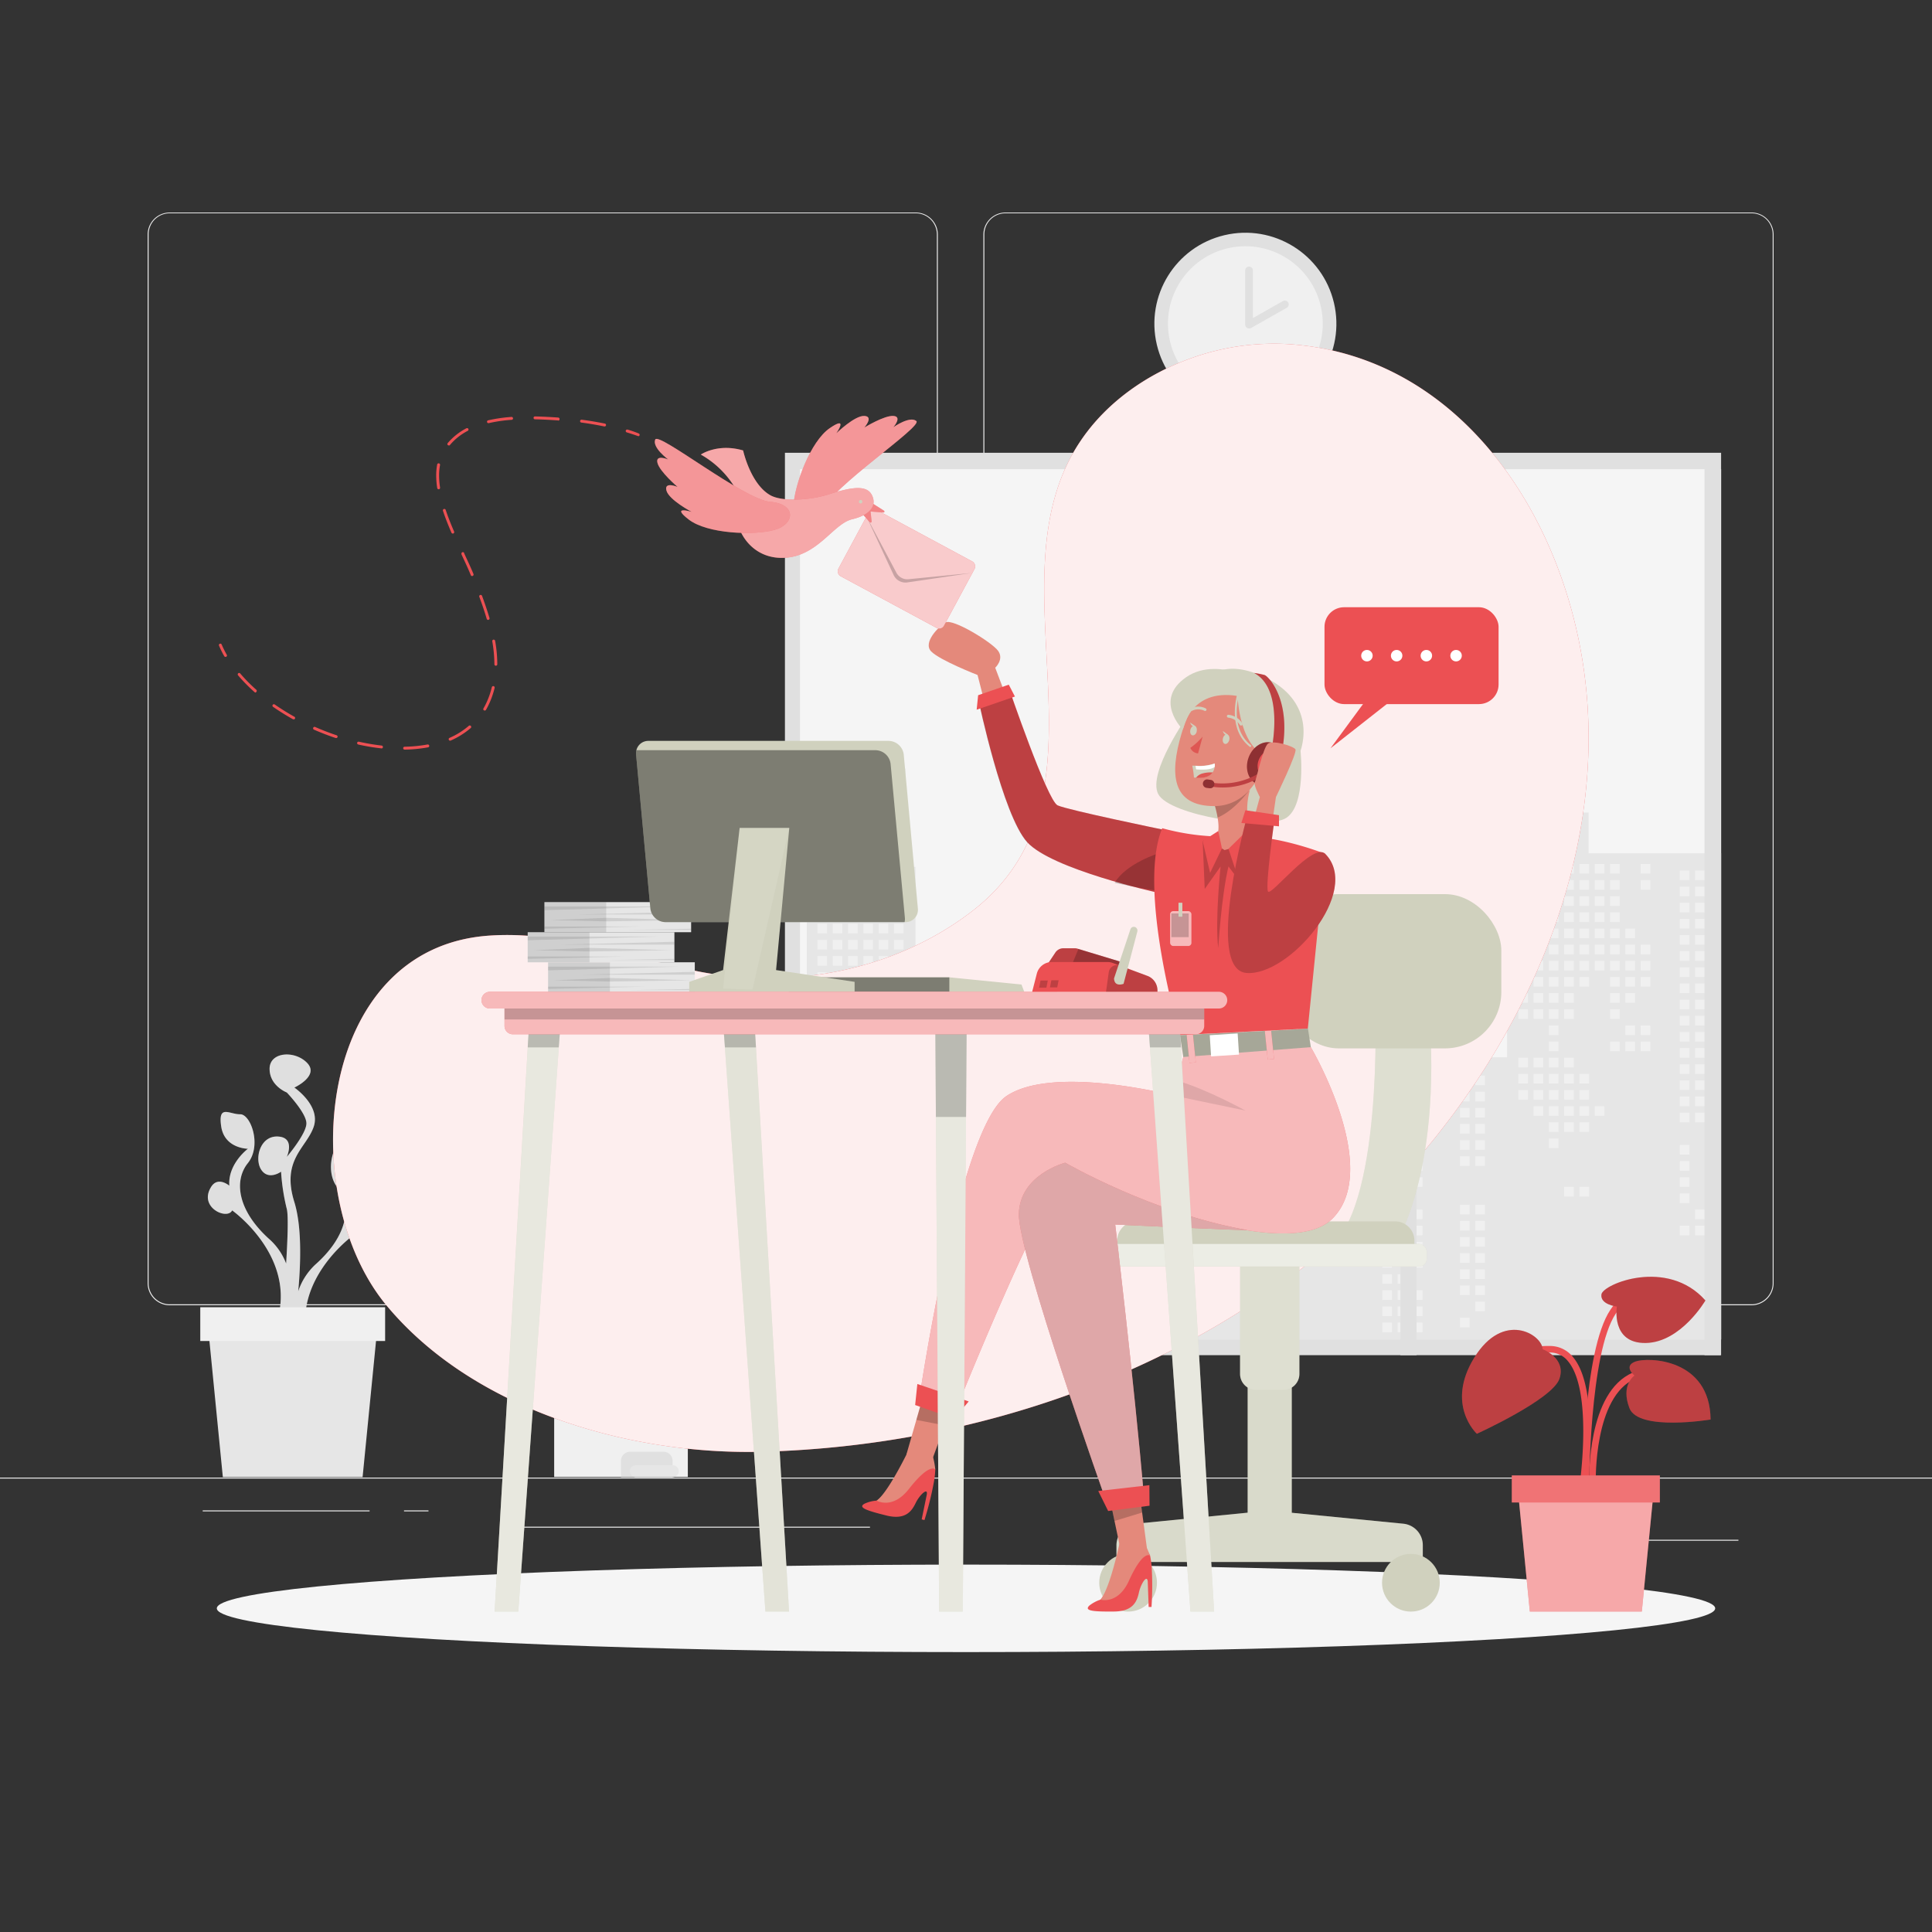<?xml version="1.0" standalone="no"?>
<svg xmlns:xlink="http://www.w3.org/1999/xlink" xmlns="http://www.w3.org/2000/svg" viewBox="0 0 500 500"><rect x="0" y="0" width="500" height="500" fill="#333333" stroke="none"/><g id="background-complete"><rect y="382.4" width="500" height="0.25" style="fill:#ebebeb"/><rect x="416.78" y="398.49" width="33.12" height="0.25" style="fill:#ebebeb"/><rect x="322.53" y="401.21" width="8.69" height="0.25" style="fill:#ebebeb"/><rect x="396.59" y="389.21" width="19.19" height="0.25" style="fill:#ebebeb"/><rect x="52.46" y="390.89" width="43.19" height="0.25" style="fill:#ebebeb"/><rect x="104.56" y="390.89" width="6.33" height="0.25" style="fill:#ebebeb"/><rect x="131.47" y="395.11" width="93.68" height="0.25" style="fill:#ebebeb"/><path d="M237,337.8H43.91a5.71,5.71,0,0,1-5.7-5.71V60.66A5.71,5.71,0,0,1,43.91,55H237a5.71,5.71,0,0,1,5.71,5.71V332.09A5.71,5.71,0,0,1,237,337.8ZM43.91,55.2a5.46,5.46,0,0,0-5.45,5.46V332.09a5.46,5.46,0,0,0,5.45,5.46H237a5.47,5.47,0,0,0,5.46-5.46V60.66A5.47,5.47,0,0,0,237,55.2Z" style="fill:#ebebeb"/><path d="M453.31,337.8H260.21a5.72,5.72,0,0,1-5.71-5.71V60.66A5.72,5.72,0,0,1,260.21,55h193.1A5.71,5.71,0,0,1,459,60.66V332.09A5.71,5.71,0,0,1,453.31,337.8ZM260.21,55.2a5.47,5.47,0,0,0-5.46,5.46V332.09a5.47,5.47,0,0,0,5.46,5.46h193.1a5.47,5.47,0,0,0,5.46-5.46V60.66a5.47,5.47,0,0,0-5.46-5.46Z" style="fill:#ebebeb"/><rect x="203.14" y="117.18" width="242.28" height="233.54" style="fill:#e0e0e0"/><rect x="207.03" y="121.42" width="238.39" height="225.22" style="fill:#f5f5f5"/><polygon points="208.79 292.1 208.79 224.35 215.82 224.35 215.82 215.4 231.66 208 231.66 198.84 234.3 198.84 234.3 224.35 236.94 224.35 236.94 292.1 240.46 292.1 240.46 256.9 248.38 256.9 248.38 238.43 251.02 238.43 251.02 292.1 257.17 292.1 257.17 271.86 261.57 271.86 261.57 266.58 271.25 266.58 271.25 248.11 276.53 248.11 276.53 235.79 282.69 235.79 282.69 217.31 285.33 217.31 285.33 235.79 291.49 235.79 291.49 248.11 296.76 248.11 296.76 266.58 306.44 266.58 306.44 271.86 310.84 271.86 310.84 292.1 316.12 292.1 316.12 266.58 325.8 266.58 325.8 210.28 328.44 210.28 328.44 204.12 349.55 204.12 349.55 210.28 353.95 210.28 353.95 250.75 371.55 250.75 371.55 255.14 377.7 255.14 377.7 257.78 371.55 257.78 371.55 273.62 390.02 273.62 390.02 220.83 393.54 220.83 393.54 210.28 402.34 210.28 402.34 169.81 404.98 169.81 404.98 210.28 411.14 210.28 411.14 220.83 445.42 220.83 445.42 346.64 207.03 346.64 207.03 292.1 208.79 292.1" style="fill:#e6e6e6"/><rect x="424.61" y="223.59" width="2.49" height="2.49" style="fill:#f0f0f0"/><rect x="424.61" y="227.77" width="2.49" height="2.49" style="fill:#f0f0f0"/><rect x="424.61" y="244.49" width="2.49" height="2.49" style="fill:#f0f0f0"/><rect x="424.61" y="248.66" width="2.49" height="2.49" style="fill:#f0f0f0"/><rect x="424.61" y="252.84" width="2.49" height="2.49" style="fill:#f0f0f0"/><rect x="424.61" y="265.38" width="2.49" height="2.49" style="fill:#f0f0f0"/><rect x="424.61" y="269.56" width="2.49" height="2.49" style="fill:#f0f0f0"/><rect x="420.65" y="240.31" width="2.49" height="2.49" style="fill:#f0f0f0"/><rect x="420.65" y="244.49" width="2.49" height="2.49" style="fill:#f0f0f0"/><rect x="420.65" y="248.66" width="2.49" height="2.49" style="fill:#f0f0f0"/><rect x="420.65" y="252.84" width="2.49" height="2.49" style="fill:#f0f0f0"/><rect x="420.65" y="257.02" width="2.49" height="2.49" style="fill:#f0f0f0"/><rect x="420.65" y="265.38" width="2.49" height="2.49" style="fill:#f0f0f0"/><rect x="420.65" y="269.56" width="2.49" height="2.49" style="fill:#f0f0f0"/><rect x="416.69" y="223.59" width="2.49" height="2.49" style="fill:#f0f0f0"/><rect x="416.69" y="227.77" width="2.49" height="2.49" style="fill:#f0f0f0"/><rect x="416.69" y="231.95" width="2.49" height="2.49" style="fill:#f0f0f0"/><rect x="416.69" y="236.13" width="2.49" height="2.49" style="fill:#f0f0f0"/><rect x="416.69" y="240.31" width="2.49" height="2.49" style="fill:#f0f0f0"/><rect x="416.69" y="244.49" width="2.49" height="2.49" style="fill:#f0f0f0"/><rect x="416.69" y="248.66" width="2.49" height="2.49" style="fill:#f0f0f0"/><rect x="416.69" y="252.84" width="2.49" height="2.49" style="fill:#f0f0f0"/><rect x="416.69" y="257.02" width="2.49" height="2.49" style="fill:#f0f0f0"/><rect x="416.69" y="261.2" width="2.49" height="2.49" style="fill:#f0f0f0"/><rect x="416.69" y="269.56" width="2.49" height="2.49" style="fill:#f0f0f0"/><rect x="412.73" y="223.59" width="2.49" height="2.49" style="fill:#f0f0f0"/><rect x="412.73" y="227.77" width="2.49" height="2.49" style="fill:#f0f0f0"/><rect x="412.73" y="231.95" width="2.49" height="2.49" style="fill:#f0f0f0"/><rect x="412.73" y="236.13" width="2.49" height="2.49" style="fill:#f0f0f0"/><rect x="412.73" y="240.31" width="2.49" height="2.49" style="fill:#f0f0f0"/><rect x="412.73" y="244.49" width="2.49" height="2.49" style="fill:#f0f0f0"/><rect x="412.73" y="248.66" width="2.49" height="2.49" style="fill:#f0f0f0"/><rect x="412.73" y="286.28" width="2.49" height="2.49" style="fill:#f0f0f0"/><rect x="408.77" y="223.59" width="2.49" height="2.49" style="fill:#f0f0f0"/><rect x="408.77" y="227.77" width="2.49" height="2.49" style="fill:#f0f0f0"/><rect x="408.77" y="231.95" width="2.49" height="2.49" style="fill:#f0f0f0"/><rect x="408.77" y="236.13" width="2.49" height="2.49" style="fill:#f0f0f0"/><rect x="408.77" y="240.31" width="2.49" height="2.49" style="fill:#f0f0f0"/><rect x="408.77" y="244.49" width="2.49" height="2.49" style="fill:#f0f0f0"/><rect x="408.77" y="248.66" width="2.49" height="2.49" style="fill:#f0f0f0"/><rect x="408.77" y="252.84" width="2.49" height="2.49" style="fill:#f0f0f0"/><rect x="408.77" y="277.92" width="2.49" height="2.49" style="fill:#f0f0f0"/><rect x="408.77" y="282.1" width="2.49" height="2.49" style="fill:#f0f0f0"/><rect x="408.77" y="286.28" width="2.49" height="2.49" style="fill:#f0f0f0"/><rect x="408.77" y="290.45" width="2.49" height="2.49" style="fill:#f0f0f0"/><rect x="408.77" y="307.17" width="2.49" height="2.49" style="fill:#f0f0f0"/><rect x="404.81" y="223.59" width="2.49" height="2.49" style="fill:#f0f0f0"/><rect x="404.81" y="227.77" width="2.49" height="2.49" style="fill:#f0f0f0"/><rect x="404.81" y="231.95" width="2.49" height="2.49" style="fill:#f0f0f0"/><rect x="404.81" y="236.13" width="2.49" height="2.49" style="fill:#f0f0f0"/><rect x="404.81" y="240.31" width="2.49" height="2.49" style="fill:#f0f0f0"/><rect x="404.81" y="244.49" width="2.49" height="2.49" style="fill:#f0f0f0"/><rect x="404.81" y="248.66" width="2.49" height="2.49" style="fill:#f0f0f0"/><rect x="404.81" y="252.84" width="2.49" height="2.49" style="fill:#f0f0f0"/><rect x="404.81" y="257.02" width="2.49" height="2.49" style="fill:#f0f0f0"/><rect x="404.81" y="261.2" width="2.49" height="2.49" style="fill:#f0f0f0"/><rect x="404.81" y="273.74" width="2.49" height="2.49" style="fill:#f0f0f0"/><rect x="404.81" y="277.92" width="2.49" height="2.49" style="fill:#f0f0f0"/><rect x="404.81" y="282.1" width="2.49" height="2.49" style="fill:#f0f0f0"/><rect x="404.81" y="286.28" width="2.49" height="2.49" style="fill:#f0f0f0"/><rect x="404.81" y="290.45" width="2.49" height="2.49" style="fill:#f0f0f0"/><rect x="404.81" y="307.17" width="2.49" height="2.49" style="fill:#f0f0f0"/><rect x="400.85" y="223.59" width="2.49" height="2.49" style="fill:#f0f0f0"/><rect x="400.85" y="227.77" width="2.49" height="2.49" style="fill:#f0f0f0"/><rect x="400.85" y="231.95" width="2.49" height="2.49" style="fill:#f0f0f0"/><rect x="400.85" y="236.13" width="2.49" height="2.49" style="fill:#f0f0f0"/><rect x="400.85" y="240.31" width="2.49" height="2.49" style="fill:#f0f0f0"/><rect x="400.85" y="244.49" width="2.49" height="2.49" style="fill:#f0f0f0"/><rect x="400.85" y="248.66" width="2.49" height="2.49" style="fill:#f0f0f0"/><rect x="400.85" y="252.84" width="2.49" height="2.49" style="fill:#f0f0f0"/><rect x="400.85" y="257.02" width="2.49" height="2.49" style="fill:#f0f0f0"/><rect x="400.85" y="261.2" width="2.49" height="2.49" style="fill:#f0f0f0"/><rect x="400.85" y="265.38" width="2.49" height="2.49" style="fill:#f0f0f0"/><rect x="400.85" y="269.56" width="2.49" height="2.49" style="fill:#f0f0f0"/><rect x="400.85" y="273.74" width="2.49" height="2.49" style="fill:#f0f0f0"/><rect x="400.85" y="277.92" width="2.49" height="2.49" style="fill:#f0f0f0"/><rect x="400.85" y="282.1" width="2.49" height="2.49" style="fill:#f0f0f0"/><rect x="400.85" y="286.28" width="2.49" height="2.49" style="fill:#f0f0f0"/><rect x="400.85" y="290.45" width="2.49" height="2.49" style="fill:#f0f0f0"/><rect x="400.85" y="294.63" width="2.49" height="2.49" style="fill:#f0f0f0"/><rect x="396.89" y="223.59" width="2.49" height="2.49" style="fill:#f0f0f0"/><rect x="396.89" y="227.77" width="2.49" height="2.49" style="fill:#f0f0f0"/><rect x="396.89" y="231.95" width="2.49" height="2.49" style="fill:#f0f0f0"/><rect x="396.89" y="236.13" width="2.49" height="2.49" style="fill:#f0f0f0"/><rect x="396.89" y="240.31" width="2.49" height="2.49" style="fill:#f0f0f0"/><rect x="396.89" y="244.49" width="2.49" height="2.49" style="fill:#f0f0f0"/><rect x="396.89" y="248.66" width="2.49" height="2.49" style="fill:#f0f0f0"/><rect x="396.89" y="252.84" width="2.49" height="2.49" style="fill:#f0f0f0"/><rect x="396.89" y="257.02" width="2.49" height="2.49" style="fill:#f0f0f0"/><rect x="396.89" y="261.2" width="2.49" height="2.49" style="fill:#f0f0f0"/><rect x="396.89" y="273.74" width="2.49" height="2.49" style="fill:#f0f0f0"/><rect x="396.89" y="277.92" width="2.49" height="2.49" style="fill:#f0f0f0"/><rect x="396.89" y="282.1" width="2.49" height="2.49" style="fill:#f0f0f0"/><rect x="396.89" y="286.28" width="2.49" height="2.49" style="fill:#f0f0f0"/><rect x="392.94" y="223.59" width="2.49" height="2.49" style="fill:#f0f0f0"/><rect x="392.94" y="227.77" width="2.49" height="2.49" style="fill:#f0f0f0"/><rect x="392.94" y="231.95" width="2.49" height="2.49" style="fill:#f0f0f0"/><rect x="392.94" y="236.13" width="2.49" height="2.49" style="fill:#f0f0f0"/><rect x="392.94" y="240.31" width="2.49" height="2.49" style="fill:#f0f0f0"/><rect x="392.94" y="244.49" width="2.49" height="2.49" style="fill:#f0f0f0"/><rect x="392.94" y="248.66" width="2.49" height="2.49" style="fill:#f0f0f0"/><rect x="392.94" y="252.84" width="2.49" height="2.49" style="fill:#f0f0f0"/><rect x="392.94" y="257.02" width="2.49" height="2.49" style="fill:#f0f0f0"/><rect x="392.94" y="261.2" width="2.49" height="2.49" style="fill:#f0f0f0"/><rect x="392.94" y="273.74" width="2.49" height="2.49" style="fill:#f0f0f0"/><rect x="392.94" y="277.92" width="2.49" height="2.49" style="fill:#f0f0f0"/><rect x="392.94" y="282.1" width="2.49" height="2.49" style="fill:#f0f0f0"/><rect x="348.36" y="212.74" width="2.49" height="2.49" style="fill:#f0f0f0"/><rect x="348.36" y="216.92" width="2.49" height="2.49" style="fill:#f0f0f0"/><rect x="348.36" y="221.1" width="2.49" height="2.49" style="fill:#f0f0f0"/><rect x="348.36" y="225.28" width="2.49" height="2.49" style="fill:#f0f0f0"/><rect x="348.36" y="229.46" width="2.49" height="2.49" style="fill:#f0f0f0"/><rect x="348.36" y="233.64" width="2.49" height="2.49" style="fill:#f0f0f0"/><rect x="348.36" y="237.81" width="2.49" height="2.49" style="fill:#f0f0f0"/><rect x="348.36" y="241.99" width="2.49" height="2.49" style="fill:#f0f0f0"/><rect x="348.36" y="254.53" width="2.49" height="2.49" style="fill:#f0f0f0"/><rect x="348.36" y="258.71" width="2.49" height="2.49" style="fill:#f0f0f0"/><rect x="344.4" y="212.74" width="2.49" height="2.49" style="fill:#f0f0f0"/><rect x="344.4" y="216.92" width="2.49" height="2.49" style="fill:#f0f0f0"/><rect x="344.4" y="221.1" width="2.49" height="2.49" style="fill:#f0f0f0"/><rect x="344.4" y="225.28" width="2.49" height="2.49" style="fill:#f0f0f0"/><rect x="344.4" y="229.46" width="2.49" height="2.49" style="fill:#f0f0f0"/><rect x="344.4" y="233.64" width="2.49" height="2.49" style="fill:#f0f0f0"/><rect x="344.4" y="237.81" width="2.49" height="2.49" style="fill:#f0f0f0"/><rect x="344.4" y="241.99" width="2.49" height="2.49" style="fill:#f0f0f0"/><rect x="344.4" y="258.71" width="2.49" height="2.49" style="fill:#f0f0f0"/><rect x="340.44" y="212.74" width="2.49" height="2.49" style="fill:#f0f0f0"/><rect x="340.44" y="216.92" width="2.49" height="2.49" style="fill:#f0f0f0"/><rect x="340.44" y="221.1" width="2.49" height="2.49" style="fill:#f0f0f0"/><rect x="340.44" y="225.28" width="2.49" height="2.49" style="fill:#f0f0f0"/><rect x="340.44" y="229.46" width="2.49" height="2.49" style="fill:#f0f0f0"/><rect x="340.44" y="233.64" width="2.49" height="2.49" style="fill:#f0f0f0"/><rect x="340.44" y="237.81" width="2.49" height="2.49" style="fill:#f0f0f0"/><rect x="340.44" y="241.99" width="2.49" height="2.49" style="fill:#f0f0f0"/><rect x="336.48" y="212.74" width="2.49" height="2.49" style="fill:#f0f0f0"/><rect x="336.48" y="216.92" width="2.49" height="2.49" style="fill:#f0f0f0"/><rect x="336.48" y="221.1" width="2.49" height="2.49" style="fill:#f0f0f0"/><rect x="336.48" y="225.28" width="2.49" height="2.49" style="fill:#f0f0f0"/><rect x="336.48" y="229.46" width="2.49" height="2.49" style="fill:#f0f0f0"/><rect x="336.48" y="233.64" width="2.49" height="2.49" style="fill:#f0f0f0"/><rect x="336.48" y="241.99" width="2.49" height="2.49" style="fill:#f0f0f0"/><rect x="336.48" y="246.17" width="2.49" height="2.49" style="fill:#f0f0f0"/><rect x="336.48" y="258.71" width="2.49" height="2.49" style="fill:#f0f0f0"/><rect x="336.48" y="262.89" width="2.49" height="2.49" style="fill:#f0f0f0"/><rect x="336.48" y="267.07" width="2.49" height="2.49" style="fill:#f0f0f0"/><rect x="336.48" y="271.25" width="2.49" height="2.49" style="fill:#f0f0f0"/><rect x="336.48" y="275.43" width="2.49" height="2.49" style="fill:#f0f0f0"/><rect x="336.48" y="279.6" width="2.49" height="2.49" style="fill:#f0f0f0"/><rect x="336.48" y="283.78" width="2.49" height="2.49" style="fill:#f0f0f0"/><rect x="332.52" y="212.74" width="2.49" height="2.49" style="fill:#f0f0f0"/><rect x="332.52" y="216.92" width="2.49" height="2.49" style="fill:#f0f0f0"/><rect x="332.52" y="221.1" width="2.49" height="2.49" style="fill:#f0f0f0"/><rect x="332.52" y="225.28" width="2.49" height="2.49" style="fill:#f0f0f0"/><rect x="332.52" y="229.46" width="2.49" height="2.49" style="fill:#f0f0f0"/><rect x="332.52" y="233.64" width="2.49" height="2.49" style="fill:#f0f0f0"/><rect x="332.52" y="246.17" width="2.49" height="2.49" style="fill:#f0f0f0"/><rect x="332.52" y="250.35" width="2.49" height="2.49" style="fill:#f0f0f0"/><rect x="332.52" y="254.53" width="2.49" height="2.49" style="fill:#f0f0f0"/><rect x="332.52" y="258.71" width="2.49" height="2.49" style="fill:#f0f0f0"/><rect x="332.52" y="262.89" width="2.49" height="2.49" style="fill:#f0f0f0"/><rect x="332.52" y="267.07" width="2.49" height="2.49" style="fill:#f0f0f0"/><rect x="332.52" y="271.25" width="2.49" height="2.49" style="fill:#f0f0f0"/><rect x="332.52" y="275.43" width="2.49" height="2.49" style="fill:#f0f0f0"/><rect x="332.52" y="279.6" width="2.49" height="2.49" style="fill:#f0f0f0"/><rect x="332.52" y="283.78" width="2.49" height="2.49" style="fill:#f0f0f0"/><rect x="332.52" y="287.96" width="2.49" height="2.49" style="fill:#f0f0f0"/><rect x="332.52" y="296.32" width="2.49" height="2.49" style="fill:#f0f0f0"/><rect x="328.56" y="212.74" width="2.49" height="2.49" style="fill:#f0f0f0"/><rect x="328.56" y="216.92" width="2.49" height="2.49" style="fill:#f0f0f0"/><rect x="328.56" y="221.1" width="2.49" height="2.49" style="fill:#f0f0f0"/><rect x="328.56" y="225.28" width="2.49" height="2.49" style="fill:#f0f0f0"/><rect x="328.56" y="229.46" width="2.49" height="2.49" style="fill:#f0f0f0"/><rect x="328.56" y="233.64" width="2.49" height="2.49" style="fill:#f0f0f0"/><rect x="328.56" y="246.17" width="2.49" height="2.49" style="fill:#f0f0f0"/><rect x="328.56" y="250.35" width="2.49" height="2.49" style="fill:#f0f0f0"/><rect x="328.56" y="254.53" width="2.49" height="2.49" style="fill:#f0f0f0"/><rect x="328.56" y="258.71" width="2.49" height="2.49" style="fill:#f0f0f0"/><rect x="328.56" y="271.25" width="2.49" height="2.49" style="fill:#f0f0f0"/><rect x="328.56" y="275.43" width="2.49" height="2.49" style="fill:#f0f0f0"/><rect x="328.56" y="279.6" width="2.49" height="2.49" style="fill:#f0f0f0"/><rect x="328.56" y="283.78" width="2.49" height="2.49" style="fill:#f0f0f0"/><rect x="328.56" y="287.96" width="2.49" height="2.49" style="fill:#f0f0f0"/><rect x="328.56" y="296.32" width="2.49" height="2.49" style="fill:#f0f0f0"/><rect x="328.56" y="300.5" width="2.49" height="2.49" style="fill:#f0f0f0"/><rect x="292.64" y="251.6" width="2.49" height="2.49" style="fill:#f0f0f0"/><rect x="292.64" y="255.78" width="2.49" height="2.49" style="fill:#f0f0f0"/><rect x="292.64" y="259.96" width="2.49" height="2.49" style="fill:#f0f0f0"/><rect x="292.64" y="264.13" width="2.49" height="2.49" style="fill:#f0f0f0"/><rect x="292.64" y="268.31" width="2.49" height="2.49" style="fill:#f0f0f0"/><rect x="292.64" y="272.49" width="2.49" height="2.49" style="fill:#f0f0f0"/><rect x="292.64" y="276.67" width="2.49" height="2.49" style="fill:#f0f0f0"/><rect x="292.64" y="289.21" width="2.49" height="2.49" style="fill:#f0f0f0"/><rect x="292.64" y="293.39" width="2.49" height="2.49" style="fill:#f0f0f0"/><rect x="292.64" y="297.57" width="2.49" height="2.49" style="fill:#f0f0f0"/><rect x="288.68" y="251.6" width="2.49" height="2.49" style="fill:#f0f0f0"/><rect x="288.68" y="255.78" width="2.49" height="2.49" style="fill:#f0f0f0"/><rect x="288.68" y="259.96" width="2.49" height="2.49" style="fill:#f0f0f0"/><rect x="288.68" y="264.13" width="2.49" height="2.49" style="fill:#f0f0f0"/><rect x="288.68" y="268.31" width="2.49" height="2.49" style="fill:#f0f0f0"/><rect x="288.68" y="272.49" width="2.49" height="2.49" style="fill:#f0f0f0"/><rect x="288.68" y="276.67" width="2.49" height="2.49" style="fill:#f0f0f0"/><rect x="284.72" y="251.6" width="2.49" height="2.49" style="fill:#f0f0f0"/><rect x="284.72" y="255.78" width="2.49" height="2.49" style="fill:#f0f0f0"/><rect x="284.72" y="259.96" width="2.49" height="2.49" style="fill:#f0f0f0"/><rect x="284.72" y="264.13" width="2.49" height="2.49" style="fill:#f0f0f0"/><rect x="284.72" y="268.31" width="2.49" height="2.49" style="fill:#f0f0f0"/><rect x="284.72" y="272.49" width="2.49" height="2.49" style="fill:#f0f0f0"/><rect x="284.72" y="276.67" width="2.49" height="2.49" style="fill:#f0f0f0"/><rect x="280.76" y="251.6" width="2.49" height="2.49" style="fill:#f0f0f0"/><rect x="280.76" y="255.78" width="2.49" height="2.49" style="fill:#f0f0f0"/><rect x="280.76" y="259.96" width="2.49" height="2.49" style="fill:#f0f0f0"/><rect x="280.76" y="264.13" width="2.49" height="2.49" style="fill:#f0f0f0"/><rect x="280.76" y="268.31" width="2.49" height="2.49" style="fill:#f0f0f0"/><rect x="280.76" y="272.49" width="2.49" height="2.49" style="fill:#f0f0f0"/><rect x="280.76" y="276.67" width="2.49" height="2.49" style="fill:#f0f0f0"/><rect x="280.76" y="280.85" width="2.49" height="2.49" style="fill:#f0f0f0"/><rect x="280.76" y="285.03" width="2.49" height="2.49" style="fill:#f0f0f0"/><rect x="280.76" y="289.21" width="2.49" height="2.49" style="fill:#f0f0f0"/><rect x="280.76" y="293.39" width="2.49" height="2.49" style="fill:#f0f0f0"/><rect x="276.8" y="251.6" width="2.49" height="2.49" style="fill:#f0f0f0"/><rect x="276.8" y="255.78" width="2.49" height="2.49" style="fill:#f0f0f0"/><rect x="276.8" y="259.96" width="2.49" height="2.49" style="fill:#f0f0f0"/><rect x="276.8" y="264.13" width="2.49" height="2.49" style="fill:#f0f0f0"/><rect x="276.8" y="268.31" width="2.49" height="2.49" style="fill:#f0f0f0"/><rect x="276.8" y="272.49" width="2.49" height="2.49" style="fill:#f0f0f0"/><rect x="276.8" y="276.67" width="2.49" height="2.49" style="fill:#f0f0f0"/><rect x="276.8" y="280.85" width="2.49" height="2.49" style="fill:#f0f0f0"/><rect x="276.8" y="285.03" width="2.49" height="2.49" style="fill:#f0f0f0"/><rect x="276.8" y="289.21" width="2.49" height="2.49" style="fill:#f0f0f0"/><rect x="276.8" y="293.39" width="2.49" height="2.49" style="fill:#f0f0f0"/><rect x="276.8" y="297.57" width="2.49" height="2.49" style="fill:#f0f0f0"/><rect x="276.8" y="310.1" width="2.49" height="2.49" style="fill:#f0f0f0"/><rect x="276.8" y="314.28" width="2.49" height="2.49" style="fill:#f0f0f0"/><rect x="272.84" y="251.6" width="2.49" height="2.49" style="fill:#f0f0f0"/><rect x="272.84" y="255.78" width="2.49" height="2.49" style="fill:#f0f0f0"/><rect x="272.84" y="259.96" width="2.49" height="2.49" style="fill:#f0f0f0"/><rect x="272.84" y="272.49" width="2.49" height="2.49" style="fill:#f0f0f0"/><rect x="272.84" y="276.67" width="2.49" height="2.49" style="fill:#f0f0f0"/><rect x="272.84" y="280.85" width="2.49" height="2.49" style="fill:#f0f0f0"/><rect x="272.84" y="285.03" width="2.49" height="2.49" style="fill:#f0f0f0"/><rect x="272.84" y="289.21" width="2.49" height="2.49" style="fill:#f0f0f0"/><rect x="272.84" y="293.39" width="2.49" height="2.49" style="fill:#f0f0f0"/><rect x="272.84" y="297.57" width="2.49" height="2.49" style="fill:#f0f0f0"/><rect x="272.84" y="310.1" width="2.49" height="2.49" style="fill:#f0f0f0"/><rect x="272.84" y="314.28" width="2.49" height="2.49" style="fill:#f0f0f0"/><rect x="272.84" y="318.46" width="2.49" height="2.49" style="fill:#f0f0f0"/><rect x="231.35" y="226.52" width="2.49" height="2.49" style="fill:#f0f0f0"/><rect x="231.35" y="230.7" width="2.49" height="2.49" style="fill:#f0f0f0"/><rect x="231.35" y="234.88" width="2.49" height="2.49" style="fill:#f0f0f0"/><rect x="231.35" y="239.06" width="2.49" height="2.49" style="fill:#f0f0f0"/><rect x="231.35" y="243.24" width="2.49" height="2.49" style="fill:#f0f0f0"/><rect x="231.35" y="247.42" width="2.49" height="2.49" style="fill:#f0f0f0"/><rect x="231.35" y="251.6" width="2.49" height="2.49" style="fill:#f0f0f0"/><rect x="231.35" y="255.78" width="2.49" height="2.49" style="fill:#f0f0f0"/><rect x="231.35" y="259.96" width="2.49" height="2.49" style="fill:#f0f0f0"/><rect x="231.35" y="264.13" width="2.49" height="2.49" style="fill:#f0f0f0"/><rect x="231.35" y="268.31" width="2.49" height="2.49" style="fill:#f0f0f0"/><rect x="231.35" y="272.49" width="2.49" height="2.49" style="fill:#f0f0f0"/><rect x="231.35" y="276.67" width="2.49" height="2.49" style="fill:#f0f0f0"/><rect x="231.35" y="280.85" width="2.49" height="2.49" style="fill:#f0f0f0"/><rect x="231.35" y="285.03" width="2.49" height="2.49" style="fill:#f0f0f0"/><rect x="231.35" y="289.21" width="2.49" height="2.49" style="fill:#f0f0f0"/><rect x="231.35" y="293.39" width="2.49" height="2.49" style="fill:#f0f0f0"/><rect x="231.35" y="297.57" width="2.49" height="2.49" style="fill:#f0f0f0"/><rect x="231.35" y="301.75" width="2.49" height="2.49" style="fill:#f0f0f0"/><rect x="231.35" y="305.92" width="2.49" height="2.49" style="fill:#f0f0f0"/><rect x="231.35" y="310.1" width="2.49" height="2.49" style="fill:#f0f0f0"/><rect x="231.35" y="314.28" width="2.49" height="2.49" style="fill:#f0f0f0"/><rect x="231.35" y="318.46" width="2.49" height="2.49" style="fill:#f0f0f0"/><rect x="227.39" y="226.52" width="2.49" height="2.49" style="fill:#f0f0f0"/><rect x="227.39" y="230.7" width="2.49" height="2.49" style="fill:#f0f0f0"/><rect x="227.39" y="234.88" width="2.49" height="2.49" style="fill:#f0f0f0"/><rect x="227.39" y="239.06" width="2.49" height="2.49" style="fill:#f0f0f0"/><rect x="227.39" y="243.24" width="2.49" height="2.49" style="fill:#f0f0f0"/><rect x="227.39" y="247.42" width="2.49" height="2.49" style="fill:#f0f0f0"/><rect x="227.39" y="251.6" width="2.49" height="2.49" style="fill:#f0f0f0"/><rect x="227.39" y="255.78" width="2.49" height="2.49" style="fill:#f0f0f0"/><rect x="227.39" y="259.96" width="2.49" height="2.49" style="fill:#f0f0f0"/><rect x="227.39" y="264.13" width="2.49" height="2.49" style="fill:#f0f0f0"/><rect x="227.39" y="268.31" width="2.49" height="2.49" style="fill:#f0f0f0"/><rect x="227.39" y="272.49" width="2.49" height="2.49" style="fill:#f0f0f0"/><rect x="227.39" y="276.67" width="2.49" height="2.49" style="fill:#f0f0f0"/><rect x="227.39" y="280.85" width="2.49" height="2.49" style="fill:#f0f0f0"/><rect x="227.39" y="285.03" width="2.49" height="2.49" style="fill:#f0f0f0"/><rect x="227.39" y="289.21" width="2.49" height="2.49" style="fill:#f0f0f0"/><rect x="227.39" y="293.39" width="2.49" height="2.49" style="fill:#f0f0f0"/><rect x="227.39" y="297.57" width="2.49" height="2.49" style="fill:#f0f0f0"/><rect x="227.39" y="301.75" width="2.49" height="2.49" style="fill:#f0f0f0"/><rect x="223.43" y="226.52" width="2.49" height="2.49" style="fill:#f0f0f0"/><rect x="223.43" y="230.7" width="2.49" height="2.49" style="fill:#f0f0f0"/><rect x="223.43" y="234.88" width="2.49" height="2.49" style="fill:#f0f0f0"/><rect x="223.43" y="239.06" width="2.49" height="2.49" style="fill:#f0f0f0"/><rect x="223.43" y="243.24" width="2.49" height="2.49" style="fill:#f0f0f0"/><rect x="223.43" y="247.42" width="2.49" height="2.49" style="fill:#f0f0f0"/><rect x="223.43" y="251.6" width="2.49" height="2.49" style="fill:#f0f0f0"/><rect x="223.43" y="255.78" width="2.49" height="2.49" style="fill:#f0f0f0"/><rect x="223.43" y="259.96" width="2.49" height="2.49" style="fill:#f0f0f0"/><rect x="223.43" y="264.13" width="2.49" height="2.49" style="fill:#f0f0f0"/><rect x="223.43" y="268.31" width="2.49" height="2.49" style="fill:#f0f0f0"/><rect x="223.43" y="272.49" width="2.49" height="2.49" style="fill:#f0f0f0"/><rect x="223.43" y="276.67" width="2.49" height="2.49" style="fill:#f0f0f0"/><rect x="223.43" y="280.85" width="2.49" height="2.49" style="fill:#f0f0f0"/><rect x="223.43" y="285.03" width="2.49" height="2.49" style="fill:#f0f0f0"/><rect x="223.43" y="289.21" width="2.49" height="2.49" style="fill:#f0f0f0"/><rect x="223.43" y="293.39" width="2.49" height="2.49" style="fill:#f0f0f0"/><rect x="223.43" y="297.57" width="2.49" height="2.49" style="fill:#f0f0f0"/><rect x="223.43" y="301.75" width="2.49" height="2.49" style="fill:#f0f0f0"/><rect x="219.47" y="226.52" width="2.49" height="2.49" style="fill:#f0f0f0"/><rect x="219.47" y="230.7" width="2.49" height="2.49" style="fill:#f0f0f0"/><rect x="219.47" y="234.88" width="2.49" height="2.49" style="fill:#f0f0f0"/><rect x="219.47" y="239.06" width="2.49" height="2.49" style="fill:#f0f0f0"/><rect x="219.47" y="243.24" width="2.49" height="2.49" style="fill:#f0f0f0"/><rect x="219.47" y="247.42" width="2.49" height="2.49" style="fill:#f0f0f0"/><rect x="219.47" y="251.6" width="2.49" height="2.49" style="fill:#f0f0f0"/><rect x="219.47" y="255.78" width="2.49" height="2.49" style="fill:#f0f0f0"/><rect x="219.47" y="259.96" width="2.49" height="2.49" style="fill:#f0f0f0"/><rect x="219.47" y="264.13" width="2.49" height="2.49" style="fill:#f0f0f0"/><rect x="219.47" y="268.31" width="2.49" height="2.49" style="fill:#f0f0f0"/><rect x="219.47" y="272.49" width="2.49" height="2.49" style="fill:#f0f0f0"/><rect x="219.47" y="276.67" width="2.49" height="2.49" style="fill:#f0f0f0"/><rect x="219.47" y="280.85" width="2.49" height="2.49" style="fill:#f0f0f0"/><rect x="219.47" y="285.03" width="2.49" height="2.49" style="fill:#f0f0f0"/><rect x="215.51" y="226.52" width="2.49" height="2.49" style="fill:#f0f0f0"/><rect x="215.51" y="230.7" width="2.49" height="2.49" style="fill:#f0f0f0"/><rect x="215.51" y="234.88" width="2.49" height="2.49" style="fill:#f0f0f0"/><rect x="215.51" y="239.06" width="2.49" height="2.49" style="fill:#f0f0f0"/><rect x="215.51" y="243.24" width="2.49" height="2.49" style="fill:#f0f0f0"/><rect x="215.51" y="247.42" width="2.49" height="2.49" style="fill:#f0f0f0"/><rect x="215.51" y="251.6" width="2.49" height="2.49" style="fill:#f0f0f0"/><rect x="215.51" y="255.78" width="2.49" height="2.49" style="fill:#f0f0f0"/><rect x="215.51" y="259.96" width="2.49" height="2.49" style="fill:#f0f0f0"/><rect x="215.51" y="264.13" width="2.49" height="2.49" style="fill:#f0f0f0"/><rect x="215.51" y="268.31" width="2.49" height="2.49" style="fill:#f0f0f0"/><rect x="215.51" y="272.49" width="2.49" height="2.49" style="fill:#f0f0f0"/><rect x="215.51" y="276.67" width="2.49" height="2.49" style="fill:#f0f0f0"/><rect x="211.55" y="226.52" width="2.49" height="2.49" style="fill:#f0f0f0"/><rect x="211.55" y="230.7" width="2.49" height="2.49" style="fill:#f0f0f0"/><rect x="211.55" y="234.88" width="2.49" height="2.49" style="fill:#f0f0f0"/><rect x="211.55" y="239.06" width="2.49" height="2.49" style="fill:#f0f0f0"/><rect x="211.55" y="243.24" width="2.49" height="2.49" style="fill:#f0f0f0"/><rect x="211.55" y="247.42" width="2.49" height="2.49" style="fill:#f0f0f0"/><rect x="211.55" y="251.6" width="2.49" height="2.49" style="fill:#f0f0f0"/><rect x="211.55" y="255.78" width="2.49" height="2.49" style="fill:#f0f0f0"/><rect x="211.55" y="259.96" width="2.49" height="2.49" style="fill:#f0f0f0"/><rect x="211.55" y="264.13" width="2.49" height="2.49" style="fill:#f0f0f0"/><rect x="211.55" y="268.31" width="2.49" height="2.49" style="fill:#f0f0f0"/><rect x="211.55" y="272.49" width="2.49" height="2.49" style="fill:#f0f0f0"/><rect x="442.64" y="225.28" width="2.49" height="2.49" style="fill:#f0f0f0"/><rect x="442.64" y="229.46" width="2.49" height="2.49" style="fill:#f0f0f0"/><rect x="442.64" y="233.64" width="2.49" height="2.49" style="fill:#f0f0f0"/><rect x="442.64" y="237.81" width="2.49" height="2.49" style="fill:#f0f0f0"/><rect x="442.64" y="241.99" width="2.49" height="2.49" style="fill:#f0f0f0"/><rect x="442.64" y="246.17" width="2.49" height="2.49" style="fill:#f0f0f0"/><rect x="442.64" y="250.35" width="2.49" height="2.49" style="fill:#f0f0f0"/><rect x="442.64" y="254.53" width="2.49" height="2.49" style="fill:#f0f0f0"/><rect x="442.64" y="258.71" width="2.49" height="2.49" style="fill:#f0f0f0"/><rect x="442.64" y="262.89" width="2.49" height="2.49" style="fill:#f0f0f0"/><rect x="442.64" y="267.07" width="2.49" height="2.49" style="fill:#f0f0f0"/><rect x="442.64" y="271.25" width="2.49" height="2.49" style="fill:#f0f0f0"/><rect x="442.64" y="275.43" width="2.49" height="2.49" style="fill:#f0f0f0"/><rect x="442.64" y="279.6" width="2.49" height="2.49" style="fill:#f0f0f0"/><rect x="442.64" y="283.78" width="2.49" height="2.49" style="fill:#f0f0f0"/><rect x="442.64" y="287.96" width="2.49" height="2.49" style="fill:#f0f0f0"/><rect x="442.64" y="292.14" width="2.49" height="2.49" style="fill:#f0f0f0"/><rect x="442.64" y="300.5" width="2.49" height="2.49" style="fill:#f0f0f0"/><rect x="442.64" y="304.68" width="2.49" height="2.49" style="fill:#f0f0f0"/><rect x="442.64" y="308.86" width="2.49" height="2.49" style="fill:#f0f0f0"/><rect x="442.64" y="313.04" width="2.49" height="2.49" style="fill:#f0f0f0"/><rect x="442.64" y="317.21" width="2.49" height="2.49" style="fill:#f0f0f0"/><rect x="438.68" y="225.28" width="2.49" height="2.49" style="fill:#f0f0f0"/><rect x="438.68" y="229.46" width="2.49" height="2.49" style="fill:#f0f0f0"/><rect x="438.68" y="233.64" width="2.49" height="2.49" style="fill:#f0f0f0"/><rect x="438.68" y="237.81" width="2.49" height="2.49" style="fill:#f0f0f0"/><rect x="438.68" y="241.99" width="2.49" height="2.49" style="fill:#f0f0f0"/><rect x="438.68" y="246.17" width="2.49" height="2.49" style="fill:#f0f0f0"/><rect x="438.68" y="250.35" width="2.49" height="2.49" style="fill:#f0f0f0"/><rect x="438.68" y="254.53" width="2.49" height="2.49" style="fill:#f0f0f0"/><rect x="438.68" y="258.71" width="2.49" height="2.49" style="fill:#f0f0f0"/><rect x="438.68" y="262.89" width="2.49" height="2.49" style="fill:#f0f0f0"/><rect x="438.68" y="267.07" width="2.49" height="2.49" style="fill:#f0f0f0"/><rect x="438.68" y="271.25" width="2.49" height="2.49" style="fill:#f0f0f0"/><rect x="438.68" y="275.43" width="2.49" height="2.49" style="fill:#f0f0f0"/><rect x="438.68" y="279.6" width="2.49" height="2.49" style="fill:#f0f0f0"/><rect x="438.68" y="283.78" width="2.49" height="2.49" style="fill:#f0f0f0"/><rect x="438.68" y="287.96" width="2.49" height="2.49" style="fill:#f0f0f0"/><rect x="438.68" y="313.04" width="2.49" height="2.49" style="fill:#f0f0f0"/><rect x="438.68" y="317.21" width="2.49" height="2.49" style="fill:#f0f0f0"/><rect x="434.73" y="225.28" width="2.49" height="2.49" style="fill:#f0f0f0"/><rect x="434.73" y="229.46" width="2.49" height="2.49" style="fill:#f0f0f0"/><rect x="434.73" y="233.64" width="2.49" height="2.49" style="fill:#f0f0f0"/><rect x="434.73" y="237.81" width="2.49" height="2.49" style="fill:#f0f0f0"/><rect x="434.73" y="241.99" width="2.49" height="2.49" style="fill:#f0f0f0"/><rect x="434.73" y="246.17" width="2.49" height="2.49" style="fill:#f0f0f0"/><rect x="434.73" y="250.35" width="2.49" height="2.49" style="fill:#f0f0f0"/><rect x="434.73" y="254.53" width="2.49" height="2.49" style="fill:#f0f0f0"/><rect x="434.73" y="258.71" width="2.49" height="2.49" style="fill:#f0f0f0"/><rect x="434.73" y="262.89" width="2.49" height="2.49" style="fill:#f0f0f0"/><rect x="434.73" y="267.07" width="2.49" height="2.49" style="fill:#f0f0f0"/><rect x="434.73" y="271.25" width="2.49" height="2.49" style="fill:#f0f0f0"/><rect x="434.73" y="275.43" width="2.49" height="2.49" style="fill:#f0f0f0"/><rect x="434.73" y="279.6" width="2.49" height="2.49" style="fill:#f0f0f0"/><rect x="434.73" y="283.78" width="2.49" height="2.49" style="fill:#f0f0f0"/><rect x="434.73" y="287.96" width="2.49" height="2.49" style="fill:#f0f0f0"/><rect x="434.73" y="296.32" width="2.49" height="2.49" style="fill:#f0f0f0"/><rect x="434.73" y="300.5" width="2.49" height="2.49" style="fill:#f0f0f0"/><rect x="434.73" y="304.68" width="2.49" height="2.49" style="fill:#f0f0f0"/><rect x="434.73" y="308.86" width="2.49" height="2.49" style="fill:#f0f0f0"/><rect x="434.73" y="317.21" width="2.49" height="2.49" style="fill:#f0f0f0"/><rect x="365.66" y="254.53" width="2.49" height="2.49" style="fill:#f0f0f0"/><rect x="365.66" y="258.71" width="2.49" height="2.49" style="fill:#f0f0f0"/><rect x="365.66" y="262.89" width="2.49" height="2.49" style="fill:#f0f0f0"/><rect x="365.66" y="267.07" width="2.49" height="2.49" style="fill:#f0f0f0"/><rect x="365.66" y="271.25" width="2.49" height="2.49" style="fill:#f0f0f0"/><rect x="365.66" y="275.43" width="2.49" height="2.49" style="fill:#f0f0f0"/><rect x="365.66" y="279.6" width="2.49" height="2.49" style="fill:#f0f0f0"/><rect x="365.66" y="283.78" width="2.49" height="2.49" style="fill:#f0f0f0"/><rect x="365.66" y="287.96" width="2.49" height="2.49" style="fill:#f0f0f0"/><rect x="365.66" y="292.14" width="2.49" height="2.49" style="fill:#f0f0f0"/><rect x="365.66" y="296.32" width="2.49" height="2.49" style="fill:#f0f0f0"/><rect x="365.66" y="300.5" width="2.49" height="2.49" style="fill:#f0f0f0"/><rect x="365.66" y="304.68" width="2.49" height="2.49" style="fill:#f0f0f0"/><rect x="365.66" y="313.04" width="2.49" height="2.49" style="fill:#f0f0f0"/><rect x="365.66" y="317.21" width="2.49" height="2.49" style="fill:#f0f0f0"/><rect x="365.66" y="321.39" width="2.49" height="2.49" style="fill:#f0f0f0"/><rect x="365.66" y="325.57" width="2.49" height="2.49" style="fill:#f0f0f0"/><rect x="365.66" y="333.93" width="2.49" height="2.49" style="fill:#f0f0f0"/><rect x="365.66" y="338.11" width="2.49" height="2.49" style="fill:#f0f0f0"/><rect x="365.66" y="342.29" width="2.49" height="2.49" style="fill:#f0f0f0"/><rect x="361.7" y="254.53" width="2.49" height="2.49" style="fill:#f0f0f0"/><rect x="361.7" y="258.71" width="2.49" height="2.49" style="fill:#f0f0f0"/><rect x="361.7" y="262.89" width="2.49" height="2.49" style="fill:#f0f0f0"/><rect x="361.7" y="267.07" width="2.49" height="2.49" style="fill:#f0f0f0"/><rect x="361.7" y="271.25" width="2.49" height="2.49" style="fill:#f0f0f0"/><rect x="361.7" y="275.43" width="2.49" height="2.49" style="fill:#f0f0f0"/><rect x="361.7" y="279.6" width="2.49" height="2.49" style="fill:#f0f0f0"/><rect x="361.7" y="283.78" width="2.49" height="2.49" style="fill:#f0f0f0"/><rect x="361.7" y="287.96" width="2.49" height="2.49" style="fill:#f0f0f0"/><rect x="361.7" y="292.14" width="2.49" height="2.49" style="fill:#f0f0f0"/><rect x="361.7" y="296.32" width="2.49" height="2.49" style="fill:#f0f0f0"/><rect x="361.7" y="300.5" width="2.49" height="2.49" style="fill:#f0f0f0"/><rect x="361.7" y="304.68" width="2.49" height="2.49" style="fill:#f0f0f0"/><rect x="361.7" y="317.21" width="2.49" height="2.49" style="fill:#f0f0f0"/><rect x="361.7" y="321.39" width="2.49" height="2.49" style="fill:#f0f0f0"/><rect x="361.7" y="329.75" width="2.49" height="2.49" style="fill:#f0f0f0"/><rect x="361.7" y="333.93" width="2.49" height="2.49" style="fill:#f0f0f0"/><rect x="361.7" y="338.11" width="2.49" height="2.49" style="fill:#f0f0f0"/><rect x="361.7" y="342.29" width="2.49" height="2.49" style="fill:#f0f0f0"/><rect x="357.74" y="254.53" width="2.49" height="2.49" style="fill:#f0f0f0"/><rect x="357.74" y="258.71" width="2.49" height="2.49" style="fill:#f0f0f0"/><rect x="357.74" y="262.89" width="2.49" height="2.49" style="fill:#f0f0f0"/><rect x="357.74" y="267.07" width="2.49" height="2.49" style="fill:#f0f0f0"/><rect x="357.74" y="271.25" width="2.49" height="2.49" style="fill:#f0f0f0"/><rect x="357.74" y="275.43" width="2.49" height="2.49" style="fill:#f0f0f0"/><rect x="357.74" y="279.6" width="2.49" height="2.49" style="fill:#f0f0f0"/><rect x="357.74" y="283.78" width="2.49" height="2.49" style="fill:#f0f0f0"/><rect x="357.74" y="287.96" width="2.49" height="2.49" style="fill:#f0f0f0"/><rect x="357.74" y="292.14" width="2.49" height="2.49" style="fill:#f0f0f0"/><rect x="357.74" y="296.32" width="2.49" height="2.49" style="fill:#f0f0f0"/><rect x="357.74" y="300.5" width="2.49" height="2.49" style="fill:#f0f0f0"/><rect x="357.74" y="304.68" width="2.49" height="2.49" style="fill:#f0f0f0"/><rect x="357.74" y="308.86" width="2.49" height="2.49" style="fill:#f0f0f0"/><rect x="357.74" y="317.21" width="2.49" height="2.49" style="fill:#f0f0f0"/><rect x="357.74" y="325.57" width="2.49" height="2.49" style="fill:#f0f0f0"/><rect x="357.74" y="329.75" width="2.49" height="2.49" style="fill:#f0f0f0"/><rect x="357.74" y="333.93" width="2.49" height="2.49" style="fill:#f0f0f0"/><rect x="357.74" y="338.11" width="2.49" height="2.49" style="fill:#f0f0f0"/><rect x="357.74" y="342.29" width="2.49" height="2.49" style="fill:#f0f0f0"/><rect x="381.79" y="278.36" width="2.49" height="2.49" style="fill:#f0f0f0"/><rect x="381.79" y="282.54" width="2.49" height="2.49" style="fill:#f0f0f0"/><rect x="381.79" y="286.72" width="2.49" height="2.49" style="fill:#f0f0f0"/><rect x="381.79" y="290.89" width="2.49" height="2.49" style="fill:#f0f0f0"/><rect x="381.79" y="295.07" width="2.49" height="2.49" style="fill:#f0f0f0"/><rect x="381.79" y="299.25" width="2.49" height="2.49" style="fill:#f0f0f0"/><rect x="381.79" y="311.79" width="2.49" height="2.49" style="fill:#f0f0f0"/><rect x="381.79" y="315.97" width="2.49" height="2.49" style="fill:#f0f0f0"/><rect x="381.79" y="320.15" width="2.49" height="2.49" style="fill:#f0f0f0"/><rect x="381.79" y="324.33" width="2.49" height="2.49" style="fill:#f0f0f0"/><rect x="381.79" y="328.51" width="2.49" height="2.49" style="fill:#f0f0f0"/><rect x="381.79" y="332.68" width="2.49" height="2.49" style="fill:#f0f0f0"/><rect x="381.79" y="336.86" width="2.49" height="2.49" style="fill:#f0f0f0"/><rect x="377.83" y="278.36" width="2.49" height="2.49" style="fill:#f0f0f0"/><rect x="377.83" y="282.54" width="2.49" height="2.49" style="fill:#f0f0f0"/><rect x="377.83" y="286.72" width="2.49" height="2.49" style="fill:#f0f0f0"/><rect x="377.83" y="290.89" width="2.49" height="2.49" style="fill:#f0f0f0"/><rect x="377.83" y="295.07" width="2.49" height="2.49" style="fill:#f0f0f0"/><rect x="377.83" y="299.25" width="2.49" height="2.49" style="fill:#f0f0f0"/><rect x="377.83" y="311.79" width="2.49" height="2.49" style="fill:#f0f0f0"/><rect x="377.83" y="315.97" width="2.49" height="2.49" style="fill:#f0f0f0"/><rect x="377.83" y="320.15" width="2.49" height="2.49" style="fill:#f0f0f0"/><rect x="377.83" y="324.33" width="2.49" height="2.49" style="fill:#f0f0f0"/><rect x="377.83" y="328.51" width="2.49" height="2.49" style="fill:#f0f0f0"/><rect x="377.83" y="332.68" width="2.49" height="2.49" style="fill:#f0f0f0"/><rect x="377.83" y="341.04" width="2.49" height="2.49" style="fill:#f0f0f0"/><rect x="246.3" y="259.96" width="2.49" height="2.49" style="fill:#f0f0f0"/><rect x="246.3" y="264.13" width="2.49" height="2.49" style="fill:#f0f0f0"/><rect x="246.3" y="268.31" width="2.49" height="2.49" style="fill:#f0f0f0"/><rect x="246.3" y="272.49" width="2.49" height="2.49" style="fill:#f0f0f0"/><rect x="246.3" y="276.67" width="2.49" height="2.49" style="fill:#f0f0f0"/><rect x="246.3" y="280.85" width="2.49" height="2.49" style="fill:#f0f0f0"/><rect x="246.3" y="285.03" width="2.49" height="2.49" style="fill:#f0f0f0"/><rect x="246.3" y="289.21" width="2.49" height="2.49" style="fill:#f0f0f0"/><rect x="246.3" y="293.39" width="2.49" height="2.49" style="fill:#f0f0f0"/><rect x="246.3" y="297.57" width="2.49" height="2.49" style="fill:#f0f0f0"/><rect x="246.3" y="301.75" width="2.49" height="2.49" style="fill:#f0f0f0"/><rect x="246.3" y="310.1" width="2.49" height="2.49" style="fill:#f0f0f0"/><rect x="246.3" y="314.28" width="2.49" height="2.49" style="fill:#f0f0f0"/><rect x="246.3" y="318.46" width="2.49" height="2.49" style="fill:#f0f0f0"/><rect x="246.3" y="322.64" width="2.49" height="2.49" style="fill:#f0f0f0"/><rect x="246.3" y="326.82" width="2.49" height="2.49" style="fill:#f0f0f0"/><rect x="246.3" y="331" width="2.49" height="2.49" style="fill:#f0f0f0"/><rect x="246.3" y="335.18" width="2.49" height="2.49" style="fill:#f0f0f0"/><rect x="246.3" y="339.36" width="2.49" height="2.49" style="fill:#f0f0f0"/><rect x="242.35" y="259.96" width="2.49" height="2.49" style="fill:#f0f0f0"/><rect x="242.35" y="264.13" width="2.49" height="2.49" style="fill:#f0f0f0"/><rect x="242.35" y="268.31" width="2.49" height="2.49" style="fill:#f0f0f0"/><rect x="242.35" y="272.49" width="2.49" height="2.49" style="fill:#f0f0f0"/><rect x="242.35" y="276.67" width="2.49" height="2.49" style="fill:#f0f0f0"/><rect x="242.35" y="280.85" width="2.49" height="2.49" style="fill:#f0f0f0"/><rect x="242.35" y="285.03" width="2.49" height="2.49" style="fill:#f0f0f0"/><rect x="242.35" y="289.21" width="2.49" height="2.49" style="fill:#f0f0f0"/><rect x="242.35" y="293.39" width="2.49" height="2.49" style="fill:#f0f0f0"/><rect x="242.35" y="297.57" width="2.49" height="2.49" style="fill:#f0f0f0"/><rect x="242.35" y="301.75" width="2.49" height="2.49" style="fill:#f0f0f0"/><rect x="242.35" y="305.92" width="2.49" height="2.49" style="fill:#f0f0f0"/><rect x="242.35" y="310.1" width="2.49" height="2.49" style="fill:#f0f0f0"/><rect x="242.35" y="314.28" width="2.49" height="2.49" style="fill:#f0f0f0"/><rect x="242.35" y="318.46" width="2.49" height="2.49" style="fill:#f0f0f0"/><rect x="242.35" y="322.64" width="2.49" height="2.49" style="fill:#f0f0f0"/><rect x="242.35" y="326.82" width="2.49" height="2.49" style="fill:#f0f0f0"/><rect x="242.35" y="331" width="2.49" height="2.49" style="fill:#f0f0f0"/><rect x="242.35" y="335.18" width="2.49" height="2.49" style="fill:#f0f0f0"/><rect x="242.35" y="339.36" width="2.49" height="2.49" style="fill:#f0f0f0"/><rect x="265.81" y="276.23" width="2.49" height="2.49" style="fill:#f0f0f0"/><rect x="265.81" y="280.41" width="2.49" height="2.49" style="fill:#f0f0f0"/><rect x="265.81" y="284.59" width="2.49" height="2.49" style="fill:#f0f0f0"/><rect x="265.81" y="288.77" width="2.49" height="2.49" style="fill:#f0f0f0"/><rect x="265.81" y="292.95" width="2.49" height="2.49" style="fill:#f0f0f0"/><rect x="265.81" y="297.13" width="2.49" height="2.49" style="fill:#f0f0f0"/><rect x="265.81" y="301.31" width="2.49" height="2.49" style="fill:#f0f0f0"/><rect x="265.81" y="305.48" width="2.49" height="2.49" style="fill:#f0f0f0"/><rect x="265.81" y="309.66" width="2.49" height="2.49" style="fill:#f0f0f0"/><rect x="265.81" y="313.84" width="2.49" height="2.49" style="fill:#f0f0f0"/><rect x="261.85" y="276.23" width="2.49" height="2.49" style="fill:#f0f0f0"/><rect x="261.85" y="280.41" width="2.49" height="2.49" style="fill:#f0f0f0"/><rect x="261.85" y="284.59" width="2.49" height="2.49" style="fill:#f0f0f0"/><rect x="261.85" y="288.77" width="2.49" height="2.49" style="fill:#f0f0f0"/><rect x="261.85" y="292.95" width="2.49" height="2.49" style="fill:#f0f0f0"/><rect x="261.85" y="297.13" width="2.49" height="2.49" style="fill:#f0f0f0"/><rect x="261.85" y="301.31" width="2.49" height="2.49" style="fill:#f0f0f0"/><rect x="261.85" y="305.48" width="2.49" height="2.49" style="fill:#f0f0f0"/><rect x="261.85" y="309.66" width="2.49" height="2.49" style="fill:#f0f0f0"/><rect x="283.71" y="117.64" width="4.18" height="233.08" style="fill:#e0e0e0"/><rect x="362.42" y="117.64" width="4.18" height="233.08" style="fill:#e0e0e0"/><rect x="441.12" y="117.64" width="4.18" height="233.08" style="fill:#e0e0e0"/><path d="M147.82,328H173.6a4.41,4.41,0,0,1,4.41,4.41v49.83a0,0,0,0,1,0,0H143.42a0,0,0,0,1,0,0V332.45A4.41,4.41,0,0,1,147.82,328Z" style="fill:#f0f0f0"/><rect x="143.42" y="335.38" width="34.59" height="3.89" style="fill:#e6e6e6"/><path d="M163.09,375.71h8.62a2.37,2.37,0,0,1,2.37,2.37v4.2a0,0,0,0,1,0,0H160.71a0,0,0,0,1,0,0v-4.2A2.37,2.37,0,0,1,163.09,375.71Z" style="fill:#e0e0e0"/><path d="M174.12,382.28h-9.58a1.54,1.54,0,0,1-1.54-1.54h0a1.54,1.54,0,0,1,1.54-1.53h9.58a1.54,1.54,0,0,1,1.54,1.53h0A1.54,1.54,0,0,1,174.12,382.28Z" style="fill:#e6e6e6"/><circle cx="322.3" cy="83.77" r="23.55" transform="translate(-10.62 76.29) rotate(-13.28)" style="fill:#e0e0e0"/><circle cx="322.3" cy="83.77" r="20.03" transform="translate(-9.26 52.71) rotate(-9.22)" style="fill:#f0f0f0"/><polyline points="323.25 70.03 323.25 84.03 332.52 78.78" style="fill:#f0f0f0"/><path d="M323.25,85a1,1,0,0,1-.51-.14,1,1,0,0,1-.49-.86V70a1,1,0,1,1,2,0V82.31l7.78-4.4a1,1,0,0,1,1.36.38,1,1,0,0,1-.37,1.36l-9.28,5.25A1.09,1.09,0,0,1,323.25,85Z" style="fill:#e0e0e0"/><path d="M96.93,313.64c-1.8-3-4.76-.39-4.76-.39.42-5.68-4.8-9.56-4.8-9.56s6.07,0,6.91-5.79-2.11-3.1-4.89-3.14-5.69,8.08-2,12.65,2.68,12.37-5.79,19.87a16.64,16.64,0,0,0-4.42,6.9c.64-6.89,1-16.6-1-23.08-3.44-11,3.12-14,5-19.48s-5-10.16-5-10.16,6.51-3,3.33-6.35-9.74-2.93-9.74,1.5,4.45,6.12,4.45,6.12,5.08,5.29,5.08,8-5.08,8.68-5.08,8.68,2.33-5.07-2.33-5.28-6.14,5.92-4.23,8.67,5.08.43,5.08.43a54,54,0,0,0,1.45,9.52c.48,1.59.26,7.8-.14,14.26a16.11,16.11,0,0,0-4.13-6.12c-8.47-7.5-9.45-15.3-5.78-19.87s.76-12.69-2-12.65-5.75-2.66-4.9,3.13,6.92,5.8,6.92,5.8-5.23,3.88-4.81,9.56c0,0-3-2.58-4.76.39-3.21,5.29,4.24,8.57,5.49,6,0,0,15.79,11.18,12,27.27l.88,1.31c-.11,1.3-.18,2.08-.18,2.08l1.23-.53,1.41,2.07a48.41,48.41,0,0,0,.36,7l3.77-5.58c-3.81-16.09,12-27.27,12-27.27C92.7,322.22,100.14,318.93,96.93,313.64Z" style="fill:#e0e0e0"/><path d="M96.93,313.64c-1.8-3-4.76-.39-4.76-.39.42-5.68-4.8-9.56-4.8-9.56s6.07,0,6.91-5.79-2.11-3.1-4.89-3.14-5.69,8.08-2,12.65,2.68,12.37-5.79,19.87a16.64,16.64,0,0,0-4.42,6.9c.64-6.89,1-16.6-1-23.08-3.44-11,3.12-14,5-19.48s-5-10.16-5-10.16,6.51-3,3.33-6.35-9.74-2.93-9.74,1.5,4.45,6.12,4.45,6.12,5.08,5.29,5.08,8-5.08,8.68-5.08,8.68,2.33-5.07-2.33-5.28-6.14,5.92-4.23,8.67,5.08.43,5.08.43a54,54,0,0,0,1.45,9.52c.48,1.59.26,7.8-.14,14.26a16.11,16.11,0,0,0-4.13-6.12c-8.47-7.5-9.45-15.3-5.78-19.87s.76-12.69-2-12.65-5.75-2.66-4.9,3.13,6.92,5.8,6.92,5.8-5.23,3.88-4.81,9.56c0,0-3-2.58-4.76.39-3.21,5.29,4.24,8.57,5.49,6,0,0,15.79,11.18,12,27.27l.88,1.31c-.11,1.3-.18,2.08-.18,2.08l1.23-.53,1.41,2.07a48.41,48.41,0,0,0,.36,7l3.77-5.58c-3.81-16.09,12-27.27,12-27.27C92.7,322.22,100.14,318.93,96.93,313.64Z" style="fill:#e0e0e0;opacity:0.2;isolation:isolate"/><polygon points="93.84 382.28 57.67 382.28 53.77 342.68 97.75 342.68 93.84 382.28" style="fill:#e6e6e6"/><rect x="51.83" y="338.31" width="47.84" height="8.74" style="fill:#f0f0f0"/></g><g id="background-simple"><path d="M308.64,92.57a63.32,63.32,0,0,1,24.68-3.52c41.56,2.63,67.72,39.05,75.36,77.14,11.1,55.24-17,111.76-56.49,149.1-1.28,1.22-2.58,2.41-3.9,3.59-41.08,36.55-96.07,55.26-150.61,56.82-34.3,1-75-10.61-97.63-37.83-23.67-28.45-18.42-92.74,26.65-95.74,18.36-1.23,35.48,5.44,53.16,9.1,24.51,5.08,51.19.16,71.3-15.09,40-30.29,4-85.66,28.47-122C286.4,104.06,297,96.66,308.64,92.57Z" class="svg-accent" style="fill: rgb(236, 80, 83);" fill="rgba(236,80,83,1)"/><path d="M308.64,92.57a63.32,63.32,0,0,1,24.68-3.52c41.56,2.63,67.72,39.05,75.36,77.14,11.1,55.24-17,111.76-56.49,149.1-1.28,1.22-2.58,2.41-3.9,3.59-41.08,36.55-96.07,55.26-150.61,56.82-34.3,1-75-10.61-97.63-37.83-23.67-28.45-18.42-92.74,26.65-95.74,18.36-1.23,35.48,5.44,53.16,9.1,24.51,5.08,51.19.16,71.3-15.09,40-30.29,4-85.66,28.47-122C286.4,104.06,297,96.66,308.64,92.57Z" style="fill:#fff;opacity:0.9;isolation:isolate"/></g><g id="Shadow"><ellipse id="path" cx="250" cy="416.24" rx="193.89" ry="11.32" style="fill:#f5f5f5"/></g><g id="Plant"><path d="M410.45,384.72c.15-1,3.65-25.17-3.36-33.51a7.59,7.59,0,0,0-5.82-2.87c-14.16-.33-16.09,11-16.11,11.15l1.67.26c.06-.41,1.74-10,14.4-9.72a5.92,5.92,0,0,1,4.57,2.26c6.52,7.77,3,31.93,3,32.18Z" class="svg-accent" style="fill: rgb(236, 80, 83);" fill="rgba(236,80,83,1)"/><path d="M411.3,383.62l1.69-.06c0-.22-.56-22.25,10.29-26.8,10.64-4.45,15.43,4.71,15.62,5.1l1.51-.76c-.05-.11-5.67-11-17.78-5.89C410.71,360.2,411.27,382.66,411.3,383.62Z" class="svg-accent" style="fill: rgb(236, 80, 83);" fill="rgba(236,80,83,1)"/><path d="M411.25,385.35c0-.35.11-35.19,6.9-45.38,6.52-9.79,17-5.18,17.49-5l.69-1.54c-.12-.05-12.26-5.41-19.59,5.58-7.07,10.61-7.17,44.86-7.17,46.32Z" class="svg-accent" style="fill: rgb(236, 80, 83);" fill="rgba(236,80,83,1)"/><path d="M399.24,349.18s6.18,2.28,4.34,7.65-21.37,14.23-21.37,14.23-8.19-7.5-.67-19.7S399.07,345.33,399.24,349.18Z" class="svg-accent" style="fill: rgb(236, 80, 83);" fill="rgba(236,80,83,1)"/><path d="M418.45,338.13s-4.38-.47-4-3.14,17.06-9.55,26.91,1.57c0,0-6.31,10.84-15.43,11S418.45,338.13,418.45,338.13Z" class="svg-accent" style="fill: rgb(236, 80, 83);" fill="rgba(236,80,83,1)"/><path d="M423,356s-3-2.44.24-3.63,19.3-.86,19.46,15c0,0-18.67,3.11-21-2.94S423,356,423,356Z" class="svg-accent" style="fill: rgb(236, 80, 83);" fill="rgba(236,80,83,1)"/><path d="M399.24,349.18s6.18,2.28,4.34,7.65-21.37,14.23-21.37,14.23-8.19-7.5-.67-19.7S399.07,345.33,399.24,349.18Z" style="opacity:0.2;isolation:isolate"/><path d="M418.45,338.13s-4.38-.47-4-3.14,17.06-9.55,26.91,1.57c0,0-6.31,10.84-15.43,11S418.45,338.13,418.45,338.13Z" style="opacity:0.2;isolation:isolate"/><path d="M423,356s-3-2.44.24-3.63,19.3-.86,19.46,15c0,0-18.67,3.11-21-2.94S423,356,423,356Z" style="opacity:0.2;isolation:isolate"/><polygon points="395.92 417.07 424.9 417.07 428.02 385.35 392.8 385.35 395.92 417.07" class="svg-accent" style="fill: rgb(236, 80, 83);" fill="rgba(236,80,83,1)"/><polygon points="395.92 417.07 424.9 417.07 428.02 385.35 392.8 385.35 395.92 417.07" style="fill:#fff;opacity:0.5;isolation:isolate"/><rect x="391.25" y="381.85" width="38.32" height="7" transform="translate(820.82 770.69) rotate(180)" class="svg-accent" style="fill: rgb(236, 80, 83);" fill="rgba(236,80,83,1)"/><rect x="391.25" y="381.85" width="38.32" height="7" transform="translate(820.82 770.69) rotate(180)" style="fill:#fff;opacity:0.2;isolation:isolate"/></g><g id="Chair"><path d="M363.12,394.33l-28.81-2.83V351H322.89v40.48L294,394.33a5.61,5.61,0,0,0-5.06,5.58v4.33h79.28v-4.33A5.6,5.6,0,0,0,363.12,394.33Z" class="svg-bg" style="fill: rgb(208, 209, 190);" fill="#d0d1be"/><path d="M363.12,394.33l-28.81-2.83V351H322.89v40.48L294,394.33a5.61,5.61,0,0,0-5.06,5.58v4.33h79.28v-4.33A5.6,5.6,0,0,0,363.12,394.33Z" style="fill:#fff;opacity:0.2;isolation:isolate"/><circle cx="291.95" cy="409.61" r="7.47" class="svg-bg" style="fill: rgb(208, 209, 190);" fill="#d0d1be"/><circle cx="365.14" cy="409.61" r="7.47" class="svg-bg" style="fill: rgb(208, 209, 190);" fill="#d0d1be"/><path d="M320.93,323.64h15.35a0,0,0,0,1,0,0v31.93a4.13,4.13,0,0,1-4.13,4.13h-7.09a4.13,4.13,0,0,1-4.13-4.13V323.64A0,0,0,0,1,320.93,323.64Z" class="svg-bg" style="fill: rgb(208, 209, 190);" fill="#d0d1be"/><path d="M320.93,323.64h15.35a0,0,0,0,1,0,0v31.93a4.13,4.13,0,0,1-4.13,4.13h-7.09a4.13,4.13,0,0,1-4.13-4.13V323.64A0,0,0,0,1,320.93,323.64Z" style="fill:#fff;opacity:0.3;isolation:isolate"/><path d="M355.9,260.35s2.18,54-12.86,63.29h17.17s13.3-18.39,9.54-63.29Z" class="svg-bg" style="fill: rgb(208, 209, 190);" fill="#d0d1be"/><path d="M355.9,260.35s2.18,54-12.86,63.29h17.17s13.3-18.39,9.54-63.29Z" style="fill:#fff;opacity:0.3;isolation:isolate"/><path d="M289.13,316.09h76.92a0,0,0,0,1,0,0v6.69a5,5,0,0,1-5,5H294.13a5,5,0,0,1-5-5v-6.69A0,0,0,0,1,289.13,316.09Z" transform="translate(655.18 643.87) rotate(180)" class="svg-bg" style="fill: rgb(208, 209, 190);" fill="#d0d1be"/><rect x="285.93" y="321.94" width="83.33" height="5.84" rx="2.01" transform="translate(655.18 649.72) rotate(180)" class="svg-bg" style="fill: rgb(208, 209, 190);" fill="#d0d1be"/><rect x="285.93" y="321.94" width="83.33" height="5.84" rx="2.01" transform="translate(655.18 649.72) rotate(180)" style="fill:#fff;opacity:0.6;isolation:isolate"/><rect x="331.88" y="231.4" width="56.66" height="39.92" rx="14.58" class="svg-bg" style="fill: rgb(208, 209, 190);" fill="#d0d1be"/></g><g id="Character"><path d="M263.05,187.28l-5.49-14.47s2.36-2.18.74-4.39-11.74-8.42-13.58-7.33-5.95,5.21-3.73,7.5,12,6.1,12,6.1l4.86,19Z" style="fill:#e4897b"/><path d="M301.38,214.79s-25-5.13-27.67-6.36S261,177.77,261,177.77l-7.71,3.6s6.2,29.54,12.54,36.56,33.4,13,33.4,13Z" class="svg-accent" style="fill: rgb(236, 80, 83);" fill="rgba(236,80,83,1)"/><path d="M299.17,230.9l-.46-.11c-1.36-.31-5.63-1.31-10.7-2.8-8.23-2.39-18.61-6-22.23-10.05-6.33-7-12.54-36.57-12.54-36.57l7.7-3.6s10.05,29.44,12.77,30.66,27.67,6.36,27.67,6.36Z" style="opacity:0.2;isolation:isolate"/><polygon points="261.07 177.19 262.66 180.26 252.76 183.67 253.14 179.92 261.07 177.19" class="svg-accent" style="fill: rgb(236, 80, 83);" fill="rgba(236,80,83,1)"/><path d="M299.36,230.49c-1.38-.2-5.71-.87-10.89-2,2.95-5.1,11.59-7.72,11.59-7.72Z" style="opacity:0.2;isolation:isolate"/><path d="M336.58,194.41s1.47,13.83-3.65,17.23-30.33-.58-33.19-6.15,7.9-20.67,7.9-20.67Z" class="svg-bg" style="fill: rgb(208, 209, 190);" fill="#d0d1be"/><polygon points="234.59 376.39 241.17 377.98 244.5 368.9 247.52 360.64 240.03 357.45 237.15 367.47 234.59 376.39" style="fill:#e4897b"/><polygon points="237.15 367.47 244.5 368.9 247.52 360.64 240.03 357.45 237.15 367.47" style="opacity:0.2;isolation:isolate"/><path d="M237.81,362.68l9.12,3.39s24.33-60.83,29.33-61,55.91,23.19,68.67,10.21S339.24,271,339.24,271s-30.69-4.38-33,2.55a48.61,48.61,0,0,0-1.3,6.22c-.35,2.12-.59,3.9-.59,3.9h0c-.95-.24-31.76-8.19-43.9,0C248.1,292,237.81,362.68,237.81,362.68Z" class="svg-accent" style="fill: rgb(236, 80, 83);" fill="rgba(236,80,83,1)"/><path d="M237.81,362.68l9.12,3.39s24.33-60.83,29.33-61,55.91,23.19,68.67,10.21S339.24,271,339.24,271s-30.69-4.38-33,2.55a48.61,48.61,0,0,0-1.3,6.22c-.35,2.12-.59,3.9-.59,3.9h0c-.95-.24-31.76-8.19-43.9,0C248.1,292,237.81,362.68,237.81,362.68Z" style="fill:#fff;opacity:0.6;isolation:isolate"/><polygon points="290.27 402.34 296.82 400.67 295.56 391.26 294.39 382.64 286.29 383.37 288.39 393.42 290.27 402.34" style="fill:#e4897b"/><polygon points="288.44 393.62 295.6 391.44 294.41 382.73 286.3 383.42 288.44 393.62" style="opacity:0.2;isolation:isolate"/><polygon points="250.7 362.69 237.41 358.18 236.84 363.62 246.92 367.18 250.7 362.69" class="svg-accent" style="fill: rgb(236, 80, 83);" fill="rgba(236,80,83,1)"/><path d="M322.89,318.36s-2.08.05-34.27-1.45c0,0,4.81,40.24,7.44,70.37l-9.63,1.64s-23-64.51-22.75-74.76,12-13.25,12-13.25S298.61,314.16,322.89,318.36Z" class="svg-accent" style="fill: rgb(236, 80, 83);" fill="rgba(236,80,83,1)"/><path d="M322.89,318.36s-2.08.05-34.27-1.45c0,0,4.81,40.24,7.44,70.37l-9.63,1.64s-23-64.51-22.75-74.76,12-13.25,12-13.25S298.61,314.16,322.89,318.36Z" style="fill:#fff;opacity:0.6;isolation:isolate"/><path d="M322.89,318.36s-2.08.05-34.27-1.45c0,0,4.81,40.24,7.44,70.37l-9.63,1.64s-23-64.51-22.75-74.76,12-13.25,12-13.25S298.61,314.16,322.89,318.36Z" style="opacity:0.1;isolation:isolate"/><polygon points="297.46 384.36 284.23 385.87 286.79 391.05 297.5 389.68 297.46 384.36" class="svg-accent" style="fill: rgb(236, 80, 83);" fill="rgba(236,80,83,1)"/><path d="M304.35,283.67l17.95,3.74s-9.92-5.48-17.36-7.64C304.59,281.89,304.35,283.67,304.35,283.67Z" style="opacity:0.1;isolation:isolate"/><polygon points="338.5 266.23 339.24 271 306.24 273.55 305.37 267.9 338.5 266.23" class="svg-bg" style="fill: rgb(208, 209, 190);" fill="#d0d1be"/><polygon points="338.5 266.23 339.24 271 306.24 273.55 305.37 267.9 338.5 266.23" style="opacity:0.2;isolation:isolate"/><rect x="327.66" y="265.81" width="1.64" height="8.35" transform="translate(682.85 504.96) rotate(174.13)" class="svg-accent" style="fill: rgb(236, 80, 83);" fill="rgba(236,80,83,1)"/><rect x="313.25" y="267.66" width="7.24" height="5.49" transform="translate(650.44 519.93) rotate(176.32)" style="fill:#fff"/><rect x="307.4" y="266.7" width="1.64" height="8.35" transform="translate(642.54 508.79) rotate(174.13)" class="svg-accent" style="fill: rgb(236, 80, 83);" fill="rgba(236,80,83,1)"/><rect x="327.66" y="265.81" width="1.64" height="8.35" transform="translate(682.85 504.96) rotate(174.13)" style="fill:#fff;opacity:0.6;isolation:isolate"/><rect x="307.4" y="266.7" width="1.64" height="8.35" transform="translate(642.54 508.79) rotate(174.13)" style="fill:#fff;opacity:0.6;isolation:isolate"/><path d="M300.78,214.34a60,60,0,0,0,19,2.09C330.38,215.89,343,221,343,221l-4.54,45.2-33.14,1.67S294.23,230.16,300.78,214.34Z" class="svg-accent" style="fill: rgb(236, 80, 83);" fill="rgba(236,80,83,1)"/><path d="M306.11,188.81s1.86-21.94,20.2-14c23,10,4.72,36.74-6.53,31.26S306.11,188.81,306.11,188.81Z" class="svg-bg" style="fill: rgb(208, 209, 190);" fill="#d0d1be"/><path d="M311.25,217.66l.53,12.4,4.11-5.83s-1.47,13.71-.61,21.18c0,0,.79-13.39,2.65-21.18l4.37,5.83,6.27-12.32S318.42,214.09,311.25,217.66Z" style="opacity:0.2;isolation:isolate"/><path d="M316.93,220l9.49-2.68c-5.85-4-2.9-13-2.9-13l-9.4,3.3a27.67,27.67,0,0,1,1,4c1,5.86-1.66,6.33-1.66,6.33Z" style="fill:#e4897b"/><path d="M314.12,207.57a27.67,27.67,0,0,1,1,4c4.5-1.81,8.39-7.32,8.39-7.32Z" style="opacity:0.2;isolation:isolate"/><path d="M320.26,179.45c-8.33-1.84-12,2-14.5,10.46-3.13,10.55-2.44,18.69,8.47,18.71C329.05,208.64,334.08,182.51,320.26,179.45Z" style="fill:#e4897b"/><path d="M311.24,190.64a17.72,17.72,0,0,1-3.18,2.91,2.34,2.34,0,0,0,2,1.43Z" style="fill:#de5753"/><path d="M316.49,191.08c-.17.68.06,1.33.52,1.44s.95-.35,1.12-1-.06-1.32-.52-1.44S316.66,190.4,316.49,191.08Z" class="svg-bg" style="fill: rgb(208, 209, 190);" fill="#d0d1be"/><path d="M317.79,190.13l-1.33-.94S316.89,190.62,317.79,190.13Z" class="svg-bg" style="fill: rgb(208, 209, 190);" fill="#d0d1be"/><path d="M308.07,188.86c-.17.68.06,1.33.52,1.44s1-.35,1.12-1-.06-1.32-.52-1.44S308.24,188.18,308.07,188.86Z" class="svg-bg" style="fill: rgb(208, 209, 190);" fill="#d0d1be"/><path d="M309.37,187.91,308,187S308.47,188.39,309.37,187.91Z" class="svg-bg" style="fill: rgb(208, 209, 190);" fill="#d0d1be"/><path d="M321.18,187.77a.37.37,0,0,1-.33-.19,4.09,4.09,0,0,0-3-1.86.38.38,0,0,1-.33-.4.37.37,0,0,1,.4-.33,4.79,4.79,0,0,1,3.62,2.26.36.36,0,0,1-.16.49A.45.45,0,0,1,321.18,187.77Z" class="svg-bg" style="fill: rgb(208, 209, 190);" fill="#d0d1be"/><path d="M311.87,184a.35.35,0,0,1-.19-.06,3.64,3.64,0,0,0-3.15,0,.35.35,0,0,1-.46-.2.36.36,0,0,1,.2-.47,4.31,4.31,0,0,1,3.8.08.36.36,0,0,1,.11.5A.37.37,0,0,1,311.87,184Z" class="svg-bg" style="fill: rgb(208, 209, 190);" fill="#d0d1be"/><path d="M326.25,195.49s-2.38-7.7-.62-12.85c0,0-15-10.39-19.52,6.17,0,0,1.67-15.22,16.06-12.38s9.68,23.75.91,28.35C323.08,204.78,327.71,200.3,326.25,195.49Z" class="svg-bg" style="fill: rgb(208, 209, 190);" fill="#d0d1be"/><path d="M324.5,197a3.74,3.74,0,0,1,4.67-2.47c2.52.85,2.57,6.42-4.12,6.27C324.08,200.73,323.76,199.72,324.5,197Z" style="fill:#e4897b"/><path d="M308.55,198.14a21.29,21.29,0,0,1,.44,3.1l.54,0c2.49.21,3.71-.52,4.31-1.38a3.17,3.17,0,0,0,.52-1.43,3,3,0,0,0,0-.87,11.84,11.84,0,0,1-5,.59C308.88,198.18,308.55,198.14,308.55,198.14Z" class="svg-bg" style="fill: rgb(208, 209, 190);" fill="#d0d1be"/><path d="M309.4,198.2l.15.91c2.34.19,4,0,4.81-.63a3,3,0,0,0,0-.87A11.84,11.84,0,0,1,309.4,198.2Z" style="fill:#fff"/><path d="M309.53,201.29c2.49.21,3.71-.52,4.31-1.38a8.07,8.07,0,0,0-2.8.31A3,3,0,0,0,309.53,201.29Z" style="fill:#de5753"/><path d="M320.29,180.12s.32,14.43,9,16.17-.8-18.56-.8-18.56-12.9-8.42-21.5-2.48-.86,13.56-.86,13.56S307.92,178.09,320.29,180.12Z" class="svg-bg" style="fill: rgb(208, 209, 190);" fill="#d0d1be"/><path d="M323.6,193.33a.25.25,0,0,1-.16-.06c-6.16-4.84-3.12-14.1-3.09-14.19a.26.26,0,0,1,.32-.16.25.25,0,0,1,.15.32c0,.09-2.95,9,2.93,13.64a.24.24,0,0,1,0,.35A.22.22,0,0,1,323.6,193.33Z" class="svg-bg" style="fill: rgb(208, 209, 190);" fill="#d0d1be"/><path d="M331.8,199.25c-1.1,2.94-3.93,4.59-6.32,3.7s-3.43-4-2.33-6.94,3.93-4.59,6.32-3.69S332.9,196.32,331.8,199.25Z" class="svg-accent" style="fill: rgb(236, 80, 83);" fill="rgba(236,80,83,1)"/><path d="M331.8,199.25c-1.1,2.94-3.93,4.59-6.32,3.7s-3.43-4-2.33-6.94,3.93-4.59,6.32-3.69S332.9,196.32,331.8,199.25Z" style="opacity:0.4;isolation:isolate"/><path d="M329,194.44s3.59-16.07-4.46-20.28a22.24,22.24,0,0,1,2.72.53c1,.3,7.47,6.82,4.22,21.26Z" class="svg-accent" style="fill: rgb(236, 80, 83);" fill="rgba(236,80,83,1)"/><path d="M329,194.44s3.59-16.07-4.46-20.28a22.24,22.24,0,0,1,2.72.53c1,.3,7.47,6.82,4.22,21.26Z" style="opacity:0.2;isolation:isolate"/><path d="M314,203.64l-.6-.09.16-1a18.34,18.34,0,0,0,12.69-2.69l.59.8A18.85,18.85,0,0,1,314,203.64Z" class="svg-accent" style="fill: rgb(236, 80, 83);" fill="rgba(236,80,83,1)"/><g style="opacity:0.2;isolation:isolate"><path d="M314,203.64l-.6-.09.16-1a18.34,18.34,0,0,0,12.69-2.69l.59.8A18.85,18.85,0,0,1,314,203.64Z"/></g><path d="M331.46,198.85c-.72,1.94-2.6,3-4.17,2.44s-2.27-2.64-1.54-4.58,2.6-3,4.17-2.44S332.19,196.91,331.46,198.85Z" class="svg-accent" style="fill: rgb(236, 80, 83);" fill="rgba(236,80,83,1)"/><path d="M313.06,204l-.81-.11a1.08,1.08,0,0,1-.93-1.22h0a1.08,1.08,0,0,1,1.22-.94l.8.11a1.1,1.1,0,0,1,.94,1.22h0A1.1,1.1,0,0,1,313.06,204Z" class="svg-accent" style="fill: rgb(236, 80, 83);" fill="rgba(236,80,83,1)"/><path d="M313.06,204l-.81-.11a1.08,1.08,0,0,1-.93-1.22h0a1.08,1.08,0,0,1,1.22-.94l.8.11a1.1,1.1,0,0,1,.94,1.22h0A1.1,1.1,0,0,1,313.06,204Z" style="opacity:0.4;isolation:isolate"/><polygon points="323.87 213.85 317.93 219.68 320.31 226.84 328.57 217.74 323.87 213.85" class="svg-accent" style="fill: rgb(236, 80, 83);" fill="rgba(236,80,83,1)"/><polygon points="315.28 215.07 316.24 219.56 313.17 225.91 311.25 217.66 315.28 215.07" class="svg-accent" style="fill: rgb(236, 80, 83);" fill="rgba(236,80,83,1)"/><path d="M322.6,218.91l3.45-12.63s-1.67-3.14-1.31-3.8,2.16-9.14,3.44-10.06,6.55.65,7.08,1.51-5.05,12.35-5.05,12.35l-2,13.69Z" style="fill:#e4897b"/><path d="M343,221c9.5,9.72-9.53,31.74-20.44,30.8s.28-40.86.28-40.86l7,1.15s-2.45,17.28-1.68,18.63S339.85,217.77,343,221Z" class="svg-accent" style="fill: rgb(236, 80, 83);" fill="rgba(236,80,83,1)"/><path d="M343,221c9.5,9.72-9.53,31.74-20.44,30.8s.28-40.86.28-40.86l7,1.15s-2.45,17.28-1.68,18.63S339.85,217.77,343,221Z" style="opacity:0.2;isolation:isolate"/><polygon points="322.3 209.69 321.27 212.99 331 213.85 331 210.97 322.3 209.69" class="svg-accent" style="fill: rgb(236, 80, 83);" fill="rgba(236,80,83,1)"/><rect x="302.82" y="235.8" width="5.52" height="9.02" rx="0.79" style="fill:#fff;opacity:0.6;isolation:isolate"/><rect x="303.15" y="236.4" width="4.48" height="6.13" style="opacity:0.2;isolation:isolate"/><rect x="305" y="233.63" width="0.99" height="3.61" class="svg-bg" style="fill: rgb(208, 209, 190);" fill="#d0d1be"/><path d="M223.71,389.17a8.88,8.88,0,0,1,3.17-.81h0s3.8-2.23,7.56-10.92l4.23,0a3.48,3.48,0,0,1,3.26,2.33,1.87,1.87,0,0,1,.12.58,26.08,26.08,0,0,1-.33,3.05,84.35,84.35,0,0,1-2.47,10l-.72-.18,1.3-6.32c.44-2.14-1.82-.07-2.86,2.09s-2.65,4.35-7.33,3.28C224.19,390.93,222,390.15,223.71,389.17Z" class="svg-accent" style="fill: rgb(236, 80, 83);" fill="rgba(236,80,83,1)"/><path d="M235.21,375.17s-5.29,11.06-8.33,13.19c0,0,4.08,2.43,8.33-3,5.49-7,6.84-5.05,6.84-5.05a20.1,20.1,0,0,0-.67-3.57C240.56,374.5,235.21,375.17,235.21,375.17Z" style="fill:#e4897b"/><path d="M281.93,415.52a9.25,9.25,0,0,1,2.89-1.54h0s3.16-3.07,4.75-12.4l4.11-1a3.49,3.49,0,0,1,3.71,1.5,2.07,2.07,0,0,1,.26.54,23.88,23.88,0,0,1,.41,3,84.1,84.1,0,0,1-.05,10.26h-.74l-.23-6.44c-.09-2.19-1.78.36-2.29,2.71s-1.54,4.84-6.34,4.91C282.82,417.12,280.5,416.88,281.93,415.52Z" class="svg-accent" style="fill: rgb(236, 80, 83);" fill="rgba(236,80,83,1)"/><path d="M289.78,399.19s-2.51,12-5,14.79c0,0,4.54,1.4,7.38-4.87,3.68-8.1,5.45-6.52,5.45-6.52a20,20,0,0,0-1.49-3.31C294.82,397.28,289.78,399.19,289.78,399.19Z" style="fill:#e4897b"/></g><g id="speech-bubble"><rect x="342.78" y="157.15" width="45.05" height="25.07" rx="5.07" class="svg-accent" style="fill: rgb(236, 80, 83);" fill="rgba(236,80,83,1)"/><polygon points="354.85 179.36 344.33 193.66 361.3 180.32 354.85 179.36" class="svg-accent" style="fill: rgb(236, 80, 83);" fill="rgba(236,80,83,1)"/><path d="M355.24,169.68a1.48,1.48,0,1,1-1.47-1.47A1.47,1.47,0,0,1,355.24,169.68Z" style="fill:#fff"/><path d="M362.93,169.68a1.48,1.48,0,1,1-1.47-1.47A1.47,1.47,0,0,1,362.93,169.68Z" style="fill:#fff"/><path d="M370.62,169.68a1.48,1.48,0,1,1-1.47-1.47A1.47,1.47,0,0,1,370.62,169.68Z" style="fill:#fff"/><path d="M378.31,169.68a1.48,1.48,0,1,1-1.47-1.47A1.47,1.47,0,0,1,378.31,169.68Z" style="fill:#fff"/></g><g id="Bird"><rect x="219.08" y="137.45" width="31.05" height="19.52" rx="1.38" transform="translate(97.86 -93.65) rotate(28.31)" class="svg-accent" style="fill: rgb(236, 80, 83);" fill="rgba(236,80,83,1)"/><rect x="219.08" y="137.45" width="31.05" height="19.52" rx="1.38" transform="translate(97.86 -93.65) rotate(28.31)" style="fill:#fff;opacity:0.7;isolation:isolate"/><path d="M224.25,133.69,232,148.24a3.18,3.18,0,0,0,3.12,1.66l16.21-1.6-16.5,2.43a3.38,3.38,0,0,1-3.56-1.92Z" style="opacity:0.2;isolation:isolate"/><path d="M205.34,131c.27-5.56,4.39-16.77,9.4-20.2s1.71,1.32,1.71,1.32,4.75-4.62,7.25-4.48,0,3,0,3,5.15-3.17,7.52-3,0,2.91,0,2.91,4.22-3,5.93-1.59-21.89,17-24.52,23.34S205.07,136.61,205.34,131Z" class="svg-accent" style="fill: rgb(236, 80, 83);" fill="rgba(236,80,83,1)"/><path d="M205.34,131c.27-5.56,4.39-16.77,9.4-20.2s1.71,1.32,1.71,1.32,4.75-4.62,7.25-4.48,0,3,0,3,5.15-3.17,7.52-3,0,2.91,0,2.91,4.22-3,5.93-1.59-21.89,17-24.52,23.34S205.07,136.61,205.34,131Z" style="fill:#fff;opacity:0.4;isolation:isolate"/><path d="M225.62,130.16l3.15,2a.26.26,0,0,1-.16.48l-3.31-.26.28,2.54a.28.28,0,0,1-.49.22L223.18,133Z" class="svg-accent" style="fill: rgb(236, 80, 83);" fill="rgba(236,80,83,1)"/><path d="M225.62,130.16l3.15,2a.26.26,0,0,1-.16.48l-3.31-.26.28,2.54a.28.28,0,0,1-.49.22L223.18,133Z" style="fill:#fff;opacity:0.3;isolation:isolate"/><path d="M181.37,117.64s4.36-3,10.95-1.06c0,0,1.89,8.71,7.08,11.61,2.85,1.59,9.82,1.45,15.34-.33,6.55-2.12,9.75-2.12,10.94.33s-.13,5-5.14,6.19-9,9.89-18.07,10-13.89-9-11.6-17A24.16,24.16,0,0,0,181.37,117.64Z" class="svg-accent" style="fill: rgb(236, 80, 83);" fill="rgba(236,80,83,1)"/><path d="M181.37,117.64s4.36-3,10.95-1.06c0,0,1.89,8.71,7.08,11.61,2.85,1.59,9.82,1.45,15.34-.33,6.55-2.12,9.75-2.12,10.94.33s-.13,5-5.14,6.19-9,9.89-18.07,10-13.89-9-11.6-17A24.16,24.16,0,0,0,181.37,117.64Z" style="fill:#fff;opacity:0.5;isolation:isolate"/><path d="M223.18,129.84a.45.45,0,1,1-.45-.45A.45.45,0,0,1,223.18,129.84Z" class="svg-bg" style="fill: rgb(208, 209, 190);" fill="#d0d1be"/><path d="M200.36,137.16c-5.37,1.46-17.31,1-22.11-2.7s.72-2,.72-2-5.85-3.09-6.5-5.51,2.88-.94,2.88-.94-4.6-3.91-5.2-6.21,2.76-.9,2.76-.9-4.19-3.08-3.34-5.15,22.94,15.57,29.77,16.12S205.8,135.68,200.36,137.16Z" class="svg-accent" style="fill: rgb(236, 80, 83);" fill="rgba(236,80,83,1)"/><path d="M200.36,137.16c-5.37,1.46-17.31,1-22.11-2.7s.72-2,.72-2-5.85-3.09-6.5-5.51,2.88-.94,2.88-.94-4.6-3.91-5.2-6.21,2.76-.9,2.76-.9-4.19-3.08-3.34-5.15,22.94,15.57,29.77,16.12S205.8,135.68,200.36,137.16Z" style="fill:#fff;opacity:0.4;isolation:isolate"/><path d="M165.16,112.83a.25.25,0,0,1-.12,0c-.93-.33-1.88-.64-2.84-.93a.38.38,0,0,1-.25-.47.38.38,0,0,1,.47-.25c1,.29,1.93.61,2.87,1a.37.37,0,0,1-.13.72Z" class="svg-accent" style="fill: rgb(236, 80, 83);" fill="rgba(236,80,83,1)"/><path d="M104.72,194a.38.38,0,0,1-.38-.37.38.38,0,0,1,.37-.38,35.8,35.8,0,0,0,5.93-.58.38.38,0,0,1,.44.3.37.37,0,0,1-.3.44,36.3,36.3,0,0,1-6.06.59Zm-6-.32h0a51.69,51.69,0,0,1-6-1,.38.38,0,0,1-.29-.45.38.38,0,0,1,.45-.28,55.76,55.76,0,0,0,5.9,1,.38.38,0,0,1,0,.75Zm17.77-2a.37.37,0,0,1-.34-.22.37.37,0,0,1,.19-.5,19.44,19.44,0,0,0,5-3.13.38.38,0,0,1,.5.57,20.54,20.54,0,0,1-5.19,3.25A.4.4,0,0,1,116.47,191.7ZM87,191a.25.25,0,0,1-.12,0c-1.9-.63-3.81-1.37-5.66-2.18a.38.38,0,0,1,.31-.69c1.82.8,3.7,1.53,5.59,2.16a.38.38,0,0,1,.23.48A.37.37,0,0,1,87,191Zm-11-4.86a.31.31,0,0,1-.18,0c-1.79-1-3.53-2.08-5.15-3.21a.37.37,0,1,1,.43-.61c1.6,1.11,3.31,2.18,5.09,3.17a.37.37,0,0,1,.14.51A.39.39,0,0,1,75.93,186.17Zm49.44-2.29a.31.31,0,0,1-.18,0,.37.37,0,0,1-.14-.51c.31-.54.6-1.1.86-1.68a20.62,20.62,0,0,0,1.3-3.81.39.39,0,0,1,.46-.28.38.38,0,0,1,.27.46,22.33,22.33,0,0,1-1.35,3.94c-.27.6-.57,1.19-.89,1.75A.38.38,0,0,1,125.37,183.88Zm-59.3-4.62a.38.38,0,0,1-.24-.09,43.51,43.51,0,0,1-4.27-4.34.38.38,0,0,1,0-.53.37.37,0,0,1,.52,0,42.93,42.93,0,0,0,4.19,4.25.38.38,0,0,1,0,.53A.37.37,0,0,1,66.07,179.26Zm62.18-6.94a.37.37,0,0,1-.37-.38,35,35,0,0,0-.55-5.93.38.38,0,0,1,.3-.44.39.39,0,0,1,.44.31,35.49,35.49,0,0,1,.56,6.06.38.38,0,0,1-.38.38Zm-2-11.86a.38.38,0,0,1-.36-.27c-.51-1.75-1.14-3.61-1.91-5.69a.37.37,0,0,1,.22-.49.38.38,0,0,1,.48.22c.78,2.1,1.41,4,1.93,5.74a.38.38,0,0,1-.25.47Zm-4.14-11.35a.36.36,0,0,1-.33-.21c-.64-1.6-1.51-3.44-2.42-5.39l0-.1a.38.38,0,0,1,.68-.32l0,.1c.92,2,1.78,3.81,2.42,5.38a.39.39,0,0,1-.2.51Zm-5-11a.37.37,0,0,1-.35-.22c-.9-2.09-1.62-3.94-2.19-5.65a.38.38,0,0,1,.23-.48.38.38,0,0,1,.48.24c.56,1.69,1.27,3.52,2.17,5.59a.37.37,0,0,1-.2.49A.32.32,0,0,1,117.2,138.13Zm-3.66-11.46a.38.38,0,0,1-.37-.32,20.66,20.66,0,0,1-.26-3.24,14.79,14.79,0,0,1,.26-2.89.38.38,0,0,1,.74.15,14,14,0,0,0-.25,2.74,20.56,20.56,0,0,0,.25,3.13.39.39,0,0,1-.31.43Zm2.61-11.36a.37.37,0,0,1-.24-.08.38.38,0,0,1,0-.53,16,16,0,0,1,4.81-3.81.38.38,0,0,1,.51.15.39.39,0,0,1-.16.51,15.24,15.24,0,0,0-4.58,3.63A.37.37,0,0,1,116.15,115.31Zm40.32-4.9h-.08c-1.92-.4-3.91-.74-5.92-1a.37.37,0,0,1-.32-.42.37.37,0,0,1,.42-.32c2,.26,4,.6,6,1a.38.38,0,0,1-.07.75Zm-30-.85a.37.37,0,0,1-.08-.74,39.56,39.56,0,0,1,6-.87.38.38,0,0,1,.4.35.37.37,0,0,1-.35.4,38,38,0,0,0-5.9.85Zm18-.7h0c-1.74-.12-3.81-.25-6-.29a.38.38,0,0,1-.37-.38.37.37,0,0,1,.38-.37c2.21.05,4.3.17,6,.29a.37.37,0,0,1,.35.4A.38.38,0,0,1,144.52,108.86Z" class="svg-accent" style="fill: rgb(236, 80, 83);" fill="rgba(236,80,83,1)"/><path d="M58.36,170a.37.37,0,0,1-.33-.19,24.54,24.54,0,0,1-1.35-2.72.37.37,0,0,1,.2-.49.38.38,0,0,1,.49.2,25.88,25.88,0,0,0,1.31,2.64.36.36,0,0,1-.32.56Z" class="svg-accent" style="fill: rgb(236, 80, 83);" fill="rgba(236,80,83,1)"/></g><g id="Desk"><rect x="141.85" y="249.04" width="37.96" height="7.78" style="fill:#fff"/><rect x="141.85" y="249.04" width="37.96" height="7.78" style="opacity:0.1;isolation:isolate"/><rect x="141.85" y="249.04" width="15.99" height="7.78" style="opacity:0.1;isolation:isolate"/><polygon points="141.85 250.16 175.64 250.16 141.85 251.12 141.85 250.16" style="opacity:0.1;isolation:isolate"/><polygon points="179.81 251.51 150.52 252.24 179.81 252.24 179.81 251.51" style="opacity:0.1;isolation:isolate"/><polygon points="143.4 253.69 157.84 253.1 179.07 253.69 157.84 254.02 143.4 253.69" style="opacity:0.1;isolation:isolate"/><polygon points="141.85 255.34 166.87 255.34 141.85 255.93 141.85 255.34" style="opacity:0.1;isolation:isolate"/><polygon points="179.75 255.93 163.04 256.24 179.81 256.24 179.75 255.93" style="opacity:0.1;isolation:isolate"/><rect x="136.57" y="241.26" width="37.96" height="7.78" style="fill:#fff"/><rect x="136.57" y="241.26" width="37.96" height="7.78" style="opacity:0.1;isolation:isolate"/><rect x="136.57" y="241.26" width="15.99" height="7.78" style="opacity:0.1;isolation:isolate"/><polygon points="136.57 242.38 170.36 242.38 136.57 243.33 136.57 242.38" style="opacity:0.1;isolation:isolate"/><polygon points="174.53 243.73 145.24 244.46 174.53 244.46 174.53 243.73" style="opacity:0.1;isolation:isolate"/><polygon points="138.11 245.91 152.55 245.31 173.78 245.91 152.55 246.24 138.11 245.91" style="opacity:0.1;isolation:isolate"/><polygon points="136.57 247.55 161.59 247.55 136.57 248.15 136.57 247.55" style="opacity:0.1;isolation:isolate"/><polygon points="174.47 248.15 157.76 248.46 174.53 248.46 174.47 248.15" style="opacity:0.1;isolation:isolate"/><rect x="140.9" y="233.47" width="37.96" height="7.78" style="fill:#fff"/><rect x="140.9" y="233.47" width="37.96" height="7.78" style="opacity:0.1;isolation:isolate"/><rect x="140.9" y="233.47" width="15.99" height="7.78" style="opacity:0.1;isolation:isolate"/><polygon points="140.9 234.59 174.69 234.59 140.9 235.55 140.9 234.59" style="opacity:0.1;isolation:isolate"/><polygon points="178.86 235.94 149.57 236.67 178.86 236.67 178.86 235.94" style="opacity:0.1;isolation:isolate"/><polygon points="142.45 238.12 156.89 237.53 178.12 238.12 156.89 238.45 142.45 238.12" style="opacity:0.1;isolation:isolate"/><polygon points="140.9 239.77 165.92 239.77 140.9 240.36 140.9 239.77" style="opacity:0.1;isolation:isolate"/><polygon points="178.81 240.36 162.1 240.67 178.86 240.67 178.81 240.36" style="opacity:0.1;isolation:isolate"/><polygon points="204.15 256.66 205.13 252.93 245.69 252.93 264.36 254.8 265.07 256.66 204.15 256.66" class="svg-bg" style="fill: rgb(208, 209, 190);" fill="#d0d1be"/><polygon points="245.69 252.93 245.69 256.66 204.15 256.66 205.13 252.93 245.69 252.93" style="opacity:0.4;isolation:isolate"/><path d="M237.54,235.08a3.19,3.19,0,0,1-3.22,3.57H172.2a4,4,0,0,1-3.89-3.57l-3.69-39.77a3.41,3.41,0,0,1,.08-1.16,3.17,3.17,0,0,1,3.14-2.41H230a4,4,0,0,1,3.89,3.57Z" class="svg-bg" style="fill: rgb(208, 209, 190);" fill="#d0d1be"/><path d="M234.1,238.65H172.2a4,4,0,0,1-3.89-3.57l-3.69-39.77a3.41,3.41,0,0,1,.08-1.16h61.9a4,4,0,0,1,3.89,3.57l3.69,39.77A3.41,3.41,0,0,1,234.1,238.65Z" style="opacity:0.4;isolation:isolate"/><polygon points="191.42 214.26 204.27 214.26 200.85 251.05 221.17 254.1 221.17 256.66 178.37 256.66 178.37 254.1 187.14 251.05 191.42 214.26" class="svg-bg" style="fill: rgb(208, 209, 190);" fill="#d0d1be"/><polygon points="204.27 214.26 194.75 256.08 187.14 255.85 191.42 214.26 204.27 214.26" style="fill:#fff;opacity:0.1;isolation:isolate"/><polygon points="204.21 417.07 198.09 417.07 187.08 263.82 195.21 263.82 204.21 417.07" class="svg-bg" style="fill: rgb(208, 209, 190);" fill="#d0d1be"/><polygon points="204.22 417.07 198.09 417.07 187.62 271.44 187.08 264.07 195.21 264.07 195.65 271.44 204.22 417.07" style="fill:#fff;opacity:0.4;isolation:isolate"/><polygon points="195.65 271.07 187.62 271.07 187.08 264.07 195.21 264.07 195.65 271.07" style="opacity:0.2;isolation:isolate"/><polygon points="249.17 417.07 243.05 417.07 242.05 263.82 250.17 263.82 249.17 417.07" class="svg-bg" style="fill: rgb(208, 209, 190);" fill="#d0d1be"/><polygon points="250.18 264.07 250.02 288.8 249.18 417.07 243.05 417.07 242.21 288.8 242.05 264.07 250.18 264.07" style="fill:#fff;opacity:0.5;isolation:isolate"/><polygon points="250.18 264.07 250.02 289.07 242.21 289.07 242.05 264.07 250.18 264.07" style="opacity:0.2;isolation:isolate"/><polygon points="314.21 417.07 308.09 417.07 297.08 263.82 305.21 263.82 314.21 417.07" class="svg-bg" style="fill: rgb(208, 209, 190);" fill="#d0d1be"/><polygon points="314.22 417.07 308.09 417.07 297.62 271.44 297.08 264.07 305.21 264.07 305.65 271.44 314.22 417.07" style="fill:#fff;opacity:0.5;isolation:isolate"/><polygon points="305.65 271.07 297.62 271.07 297.08 264.07 305.21 264.07 305.65 271.07" style="opacity:0.2;isolation:isolate"/><polygon points="134.13 417.07 128.01 417.07 137.01 263.82 145.14 263.82 134.13 417.07" class="svg-bg" style="fill: rgb(208, 209, 190);" fill="#d0d1be"/><polygon points="145.14 264.07 144.6 271.44 134.13 417.07 128.01 417.07 136.57 271.44 137.01 264.07 145.14 264.07" style="fill:#fff;opacity:0.5;isolation:isolate"/><polygon points="137.01 264.07 145.14 264.07 144.6 271.07 136.57 271.07 137.01 264.07" style="opacity:0.2;isolation:isolate"/><path d="M130.57,260H311.65a0,0,0,0,1,0,0v5.51a2.16,2.16,0,0,1-2.16,2.16H132.73a2.16,2.16,0,0,1-2.16-2.16V260A0,0,0,0,1,130.57,260Z" class="svg-accent" style="fill: rgb(236, 80, 83);" fill="rgba(236,80,83,1)"/><path d="M130.57,260H311.65a0,0,0,0,1,0,0v5.51a2.16,2.16,0,0,1-2.16,2.16H132.73a2.16,2.16,0,0,1-2.16-2.16V260A0,0,0,0,1,130.57,260Z" style="fill:#fff;opacity:0.6;isolation:isolate"/><rect x="130.57" y="259.99" width="181.08" height="3.84" style="opacity:0.2;isolation:isolate"/><path d="M315.45,261H126.77a2.16,2.16,0,0,1-2.16-2.16h0a2.17,2.17,0,0,1,2.16-2.17H315.45a2.17,2.17,0,0,1,2.16,2.17h0A2.16,2.16,0,0,1,315.45,261Z" class="svg-accent" style="fill: rgb(236, 80, 83);" fill="rgba(236,80,83,1)"/><path d="M315.45,261H126.77a2.16,2.16,0,0,1-2.16-2.16h0a2.17,2.17,0,0,1,2.16-2.17H315.45a2.17,2.17,0,0,1,2.16,2.17h0A2.16,2.16,0,0,1,315.45,261Z" style="fill:#fff;opacity:0.6;isolation:isolate"/><path d="M270.81,250l2.32-3.48a2.5,2.5,0,0,1,2.08-1.11h2.94a2.46,2.46,0,0,1,.72.11l10.49,3.18a2.47,2.47,0,0,1,1.42,1.11l1.51,2.53Z" class="svg-accent" style="fill: rgb(236, 80, 83);" fill="rgba(236,80,83,1)"/><path d="M292.29,252.34,277,250.68l-6.21-.68,2.32-3.48a2.5,2.5,0,0,1,2.08-1.11h2.94a2.58,2.58,0,0,1,.73.11l.23.07,10.25,3.11a2.48,2.48,0,0,1,1.43,1.11Z" style="opacity:0.2;isolation:isolate"/><path d="M292.29,252.34,277,250.68l2.09-5.09,10.25,3.11a2.48,2.48,0,0,1,1.43,1.11Z" style="opacity:0.2;isolation:isolate"/><path d="M299.55,256.33v.33H267.13l1.2-4.69a4,4,0,0,1,3.89-3H286.6a3.94,3.94,0,0,1,1.4.25l1.8.67,7.14,2.66A4,4,0,0,1,299.55,256.33Z" class="svg-accent" style="fill: rgb(236, 80, 83);" fill="rgba(236,80,83,1)"/><path d="M299.55,256.33v.33H286.24l.71-5.07a2.13,2.13,0,0,1,2.85-1.69l7.14,2.66A4,4,0,0,1,299.55,256.33Z" style="opacity:0.2;isolation:isolate"/><path d="M288.31,253.22l4.24-12.71a.93.93,0,0,1,1.32-.54h0a1,1,0,0,1,.48,1.08l-3.57,13.56S288.41,255.57,288.31,253.22Z" class="svg-bg" style="fill: rgb(208, 209, 190);" fill="#d0d1be"/><polygon points="270.81 255.61 268.93 255.61 269.29 253.76 271.17 253.76 270.81 255.61" style="opacity:0.2;isolation:isolate"/><polygon points="273.61 255.54 271.73 255.54 272.09 253.69 273.97 253.69 273.61 255.54" style="opacity:0.2;isolation:isolate"/></g></svg>